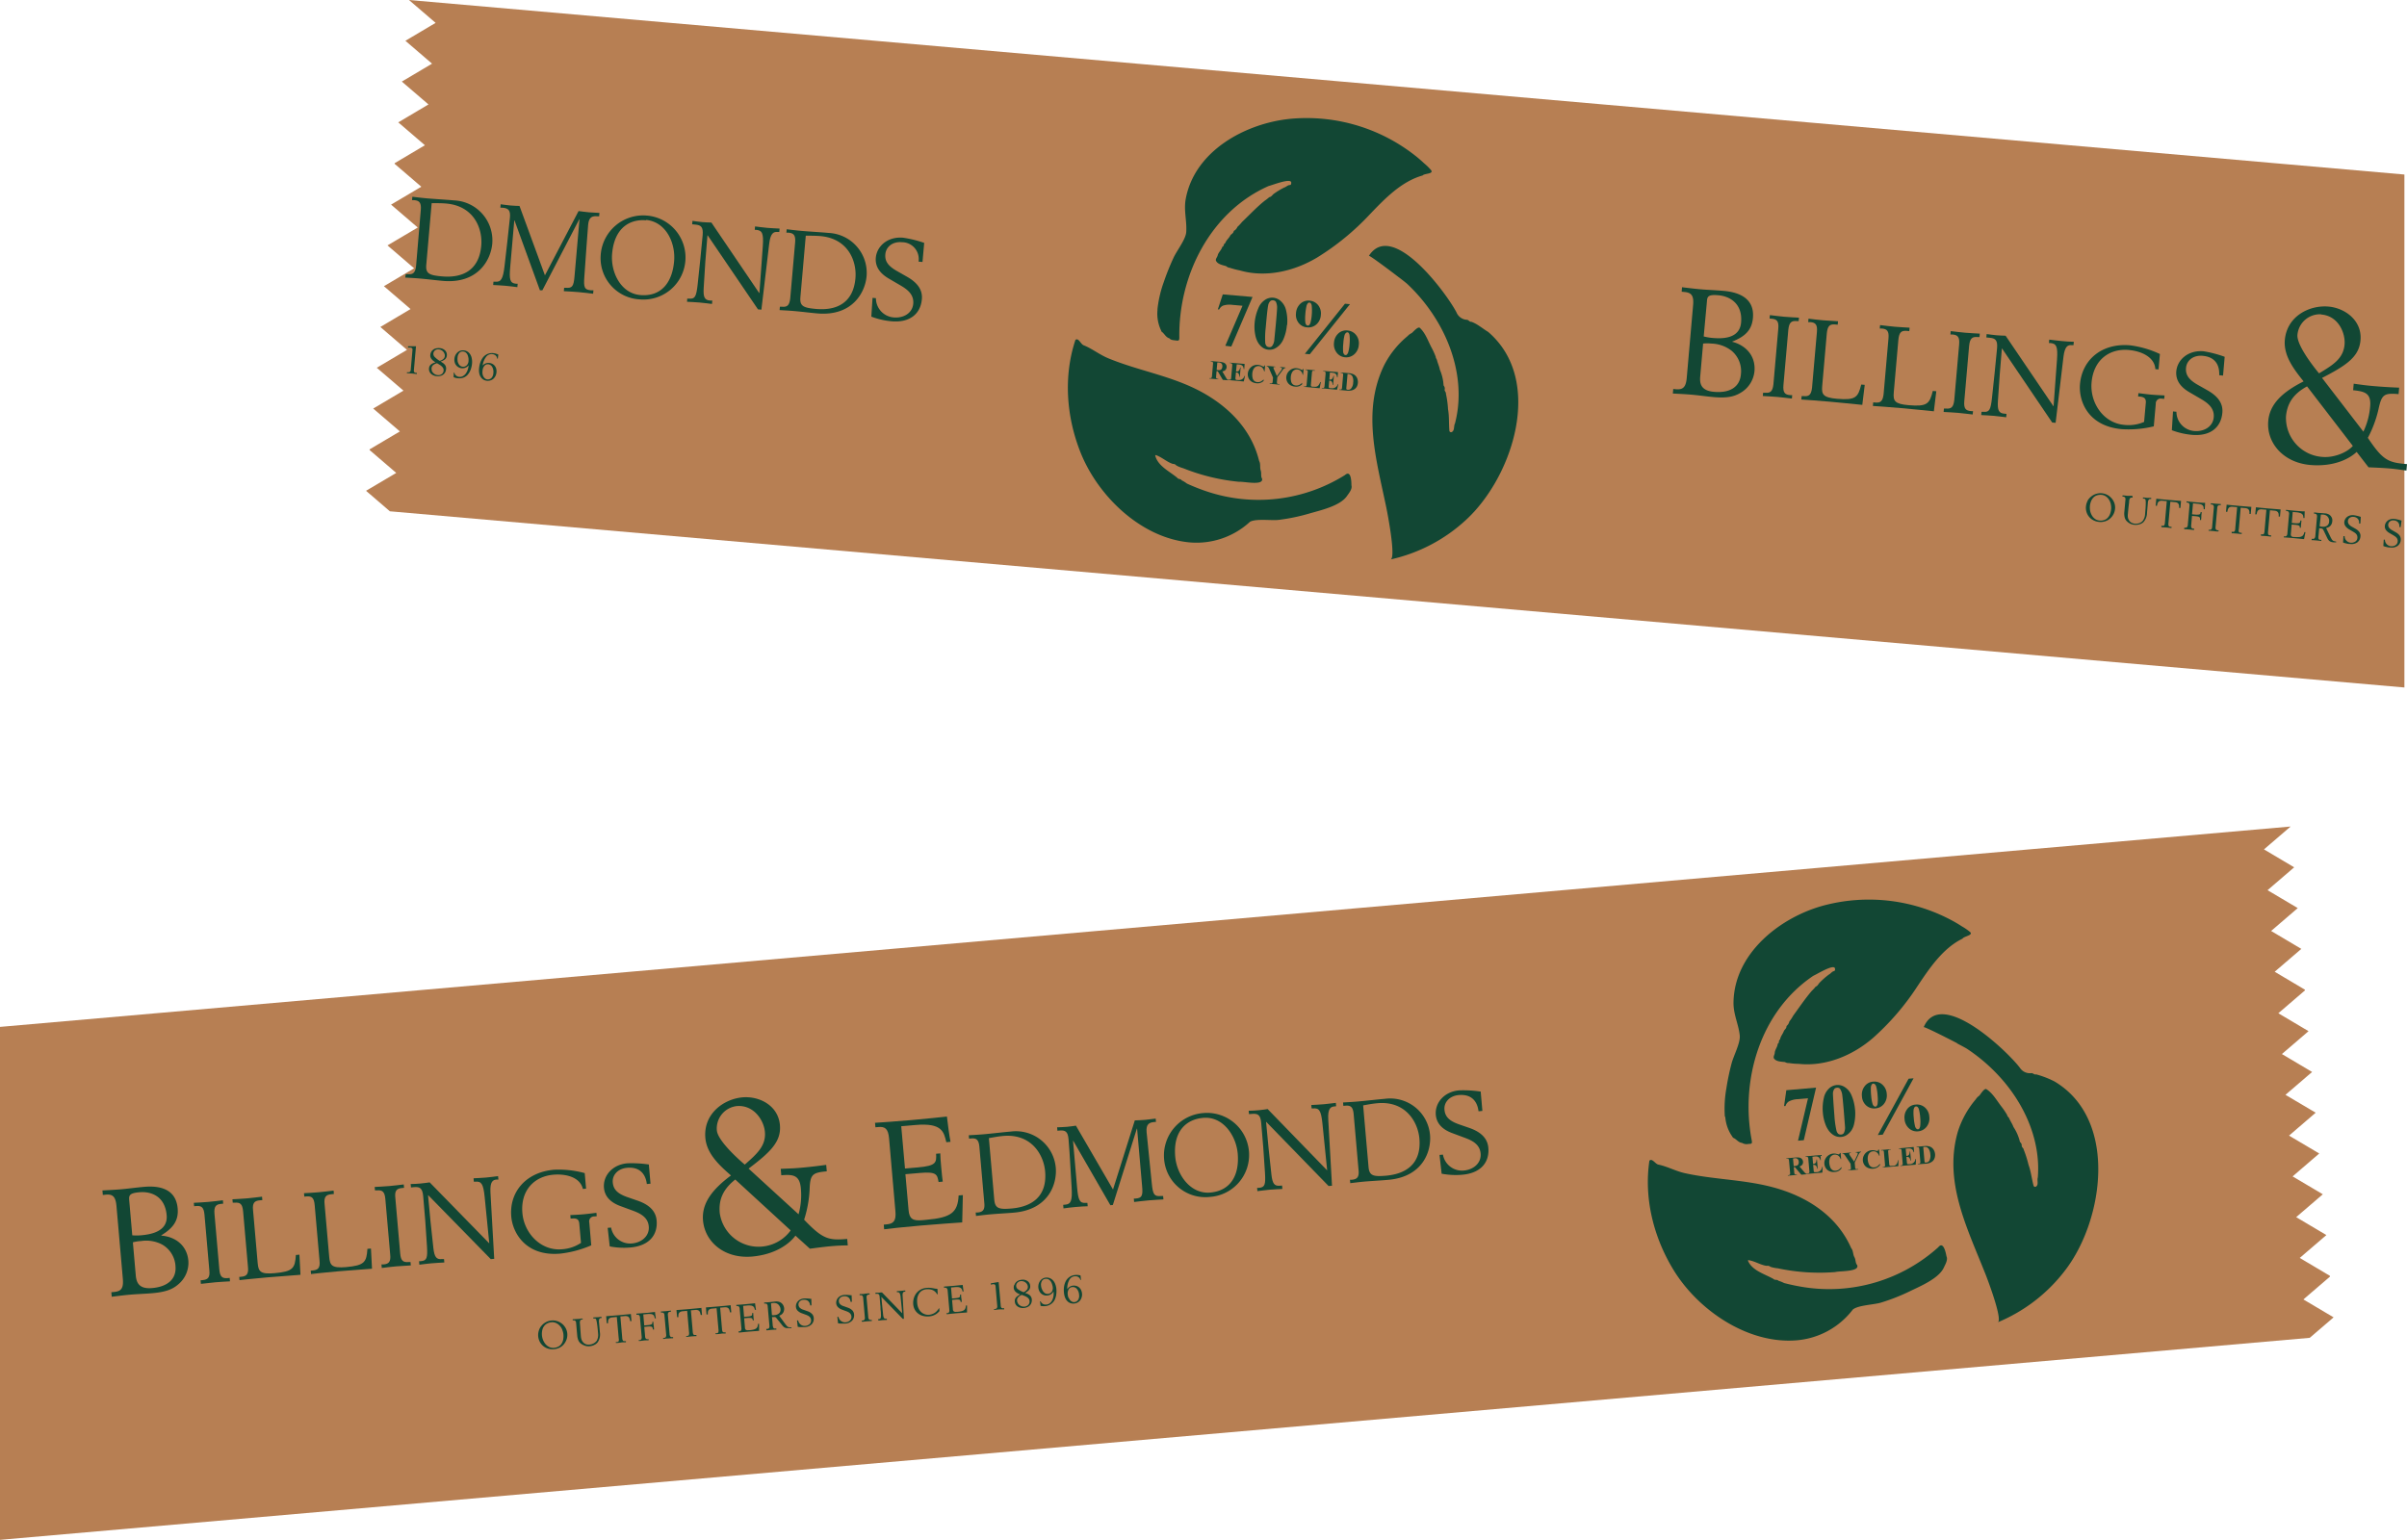 <svg id="Layer_1" data-name="Layer 1" xmlns="http://www.w3.org/2000/svg" viewBox="0 0 640.69 410"><defs><style>.cls-1{fill:#b77f53;}.cls-2{fill:#124734;}.cls-3{fill:none;}</style></defs><polygon class="cls-1" points="640 46.47 108.86 0 108.86 0 115.95 6.09 107.91 10.86 115 16.95 106.96 21.72 114.05 27.81 106.01 32.58 113.1 38.67 105.06 43.44 105.04 43.62 112.14 49.72 104.09 54.48 111.19 60.58 103.14 65.34 110.23 71.44 102.19 76.2 109.28 82.29 101.24 87.06 108.33 93.15 100.29 97.92 107.39 104.01 99.34 108.78 106.44 114.87 98.39 119.64 98.38 119.83 105.47 125.92 97.43 130.68 103.78 136.14 640 183.05 640 46.47"/><polygon class="cls-1" points="613.11 345.99 620.2 339.9 620.18 339.71 612.14 334.94 619.23 328.85 611.19 324.08 618.28 317.99 610.24 313.23 617.33 307.13 609.29 302.37 616.38 296.27 608.34 291.51 615.43 285.42 607.39 280.65 614.48 274.56 606.44 269.79 613.53 263.7 613.51 263.51 605.47 258.74 612.56 252.65 604.52 247.88 611.61 241.79 603.57 237.02 610.66 230.93 602.62 226.16 609.71 220.07 609.71 220.07 0 273.42 0 410 614.8 356.21 621.15 350.76 613.11 345.99"/><path class="cls-2" d="M469.3,104.57l.54,0c1.39.13,2-.33,2.21-2.3l1.29-14.76c.18-2-.38-2.53-1.78-2.65l-.54-.05.08-.91c1.06.13,2.5.32,3.86.44s2.61.16,3.88.24l-.08.91-.54,0c-1.39-.12-2,.34-2.21,2.31l-1.3,14.75c-.17,2,.39,2.53,1.78,2.66l.55,0-.08.91c-1.27-.14-2.53-.31-3.87-.43s-2.81-.18-3.87-.25l.08-.9" transform="translate(0 0)"/><path class="cls-2" d="M479.58,105.47l.54,0c1.39.13,2-.33,2.21-2.3l1.29-14.76c.18-2-.38-2.53-1.77-2.65l-.55,0,.08-.91c1.06.13,2.5.32,3.86.43s2.61.17,4,.26l-.08.91-.69-.06c-1.39-.12-2,.34-2.21,2.31l-1.23,14.06c-.2,2.26.21,3.09,3.93,3.42,5,.43,5.61-.39,6.46-3.79l.93.08-.65,5.33c-2.65-.26-6.07-.62-8.73-.85-3.53-.31-6.44-.5-7.5-.57l.08-.9" transform="translate(0 0)"/><path class="cls-2" d="M498.63,107.13l.54.05c1.39.12,2-.34,2.21-2.31l1.29-14.75c.18-2-.39-2.53-1.78-2.65l-.54,0,.08-.91c1.05.12,2.5.31,3.86.43s2.61.17,4,.26l-.08.91-.69-.06c-1.4-.12-2,.34-2.21,2.3l-1.23,14.06c-.2,2.27.21,3.1,3.93,3.42,5,.44,5.61-.39,6.46-3.79l.93.08-.65,5.34c-2.65-.26-6.07-.62-8.73-.85-3.53-.31-6.45-.51-7.5-.57l.08-.91" transform="translate(0 0)"/><path class="cls-2" d="M517.43,108.78l.55,0c1.39.12,2-.34,2.21-2.31l1.29-14.75c.17-2-.39-2.54-1.78-2.66l-.54,0,.08-.9c1,.12,2.5.31,3.86.43s2.6.16,3.87.24l-.07.91-.55,0c-1.39-.12-2,.34-2.21,2.31l-1.29,14.75c-.17,2,.39,2.54,1.78,2.66l.54,0-.08.9c-1.26-.14-2.53-.31-3.86-.43s-2.82-.18-3.88-.24l.08-.91" transform="translate(0 0)"/><path class="cls-2" d="M527.44,109.65l.48,0c1.61.14,1.94-.5,2.3-3.67.47-4,1-9.72,1.35-13.23.19-2.18-.44-2.69-2-2.82l-.85-.08.08-.9c.82.1,1.72.24,2.66.32s1.63.08,2.39.12l12.71,18.75h.06l.91-12.42c.24-3.48-.15-4.24-1.78-4.39l-.37,0,.08-.91c.94.12,2.14.28,3.26.38S551,91,552,91l-.08.9-.48,0c-.94-.08-1.84.18-2.19,3.1l-2.09,17.58-.91-.08L532.91,92.8h-.06c-.41,4.69-.76,9.35-1.05,14-.16,2.48.27,3.22,1.69,3.34l.6.06-.08.9c-1-.11-2.2-.28-3.32-.38s-2.39-.15-3.33-.2l.08-.91" transform="translate(0 0)"/><path class="cls-2" d="M574.56,98.36l-.85-.07c-.2-3.28-3.84-4.82-7.08-5.1-5.11-.45-9.37,2.59-9.9,8.64-.47,5.38,3.11,10.81,8.7,11.3a10.3,10.3,0,0,0,5.28-.79l.45-5c.08-.9-.08-1.62-1.62-1.75l-.42,0,.08-.91c1,.12,2.26.29,3.46.4s2.34.14,3.49.21l-.08.91-.66-.06a1.32,1.32,0,0,0-1.59,1.38l-.53,6a28.29,28.29,0,0,1-8.5.75c-9.1-.8-11.53-7.56-11.14-12,.57-6.5,5.83-11,13.39-10.32a26.59,26.59,0,0,1,7.88,2.31l-.36,4.11" transform="translate(0 0)"/><path class="cls-2" d="M591.72,100l-1-.09c0-1,.14-4.77-4.43-5.17-2.5-.22-4.25,1.24-4.42,3.21-.16,1.76.64,3.07,3,4.44l2.67,1.51c2.1,1.19,4.28,3,4,6-.33,3.78-3.05,6.32-8.1,5.88a20.26,20.26,0,0,1-5.34-1.23l.31-5,.91.08a5.14,5.14,0,0,0,4.73,5.13c2.6.23,5-1.15,5.2-3.69s-1.77-3.87-3.39-4.83l-3.13-1.83c-2.2-1.29-3.66-3.06-3.45-5.54.28-3.12,3.19-5.69,7.27-5.34A31.16,31.16,0,0,1,592.16,95l-.44,5.08" transform="translate(0 0)"/><path class="cls-2" d="M626.51,102.17c1.54.19,2.85.42,5.09.61,3.55.31,5.5.37,7,.44l-.15,1.72c-4-.35-4.51.13-5.39,4.21a31.12,31.12,0,0,1-2.79,7.43c4,6,5.43,6.59,10.42,7l-.15,1.72c-1.2-.16-2.74-.41-4.17-.54-2.58-.22-4.25-.25-5.92-.34l-3.16-4.09c-1.89,1.8-6,4-12.31,3.48-7.34-.64-11.72-6-11.22-11.71.39-4.47,3.67-7.65,9.41-10.55-2.5-3.11-5.36-6.77-5-11,.55-6.36,6.53-9.36,11.63-8.92,4.41.39,9,3.73,8.51,9-.39,4.41-3.76,6.66-10.23,10l11,14.3a19.14,19.14,0,0,0,1.8-6.71c.31-3.55-1.43-4-4.53-4.32l.15-1.72m-12.41.7c-4.06,2.18-5.34,5-5.61,8a10.41,10.41,0,0,0,9.68,10.78c3.26.28,6.75-1.31,8.11-2.93Zm3.75-19.19a6,6,0,0,0-6.31,5.46c-.26,3,5.17,9.57,5.75,10.26,3.66-2.22,6.46-3.88,6.79-7.67.26-3-1.59-7.64-6.23-8" transform="translate(0 0)"/><path class="cls-2" d="M555.65,133.35a3.65,3.65,0,0,1,1-1.16,3.81,3.81,0,0,1,1.32-.7,3.87,3.87,0,0,1,4.09,1.19,3.75,3.75,0,0,1,.75,1.3,3.63,3.63,0,0,1,.17,1.51,3.91,3.91,0,0,1-.38,1.35,4,4,0,0,1-.88,1.17,3.5,3.5,0,0,1-1.31.77,3.91,3.91,0,0,1-1.65.19,4,4,0,0,1-1.51-.43,3.66,3.66,0,0,1-1.86-2.18,3.78,3.78,0,0,1-.16-1.46,4,4,0,0,1,.45-1.55m6.17.89a3.48,3.48,0,0,0-.47-1.18,2.86,2.86,0,0,0-.84-.89,2.38,2.38,0,0,0-1.15-.41,3.27,3.27,0,0,0-1.09.09,2.42,2.42,0,0,0-.95.5,3,3,0,0,0-.71,1,4.4,4.4,0,0,0-.36,1.48,4.66,4.66,0,0,0,.09,1.28,4.25,4.25,0,0,0,.48,1.19,2.93,2.93,0,0,0,.85.9,2.4,2.4,0,0,0,1.15.4,2.85,2.85,0,0,0,1.26-.14,2.32,2.32,0,0,0,.93-.61,3,3,0,0,0,.61-1,5.22,5.22,0,0,0,.29-1.32,4.21,4.21,0,0,0-.09-1.27" transform="translate(0 0)"/><path class="cls-2" d="M567.66,132.5h-.2a.61.61,0,0,0-.5.17,1.5,1.5,0,0,0-.23.79c0,.29-.07.73-.14,1.31-.09.87-.15,1.52-.19,2a3.61,3.61,0,0,0,0,1,2.19,2.19,0,0,0,.26.7,1.84,1.84,0,0,0,.63.67,2.51,2.51,0,0,0,1.66.28,3.15,3.15,0,0,0,.59-.17A2.92,2.92,0,0,0,570,139a1.8,1.8,0,0,0,.31-.27,3.18,3.18,0,0,0,.66-1.8l.09-1.1q.09-1,.09-1.74a4.19,4.19,0,0,0-.06-1,.57.57,0,0,0-.16-.25.66.66,0,0,0-.3-.07l-.22,0,0-.31.2,0,.88.1c.17,0,.41,0,.74,0l.37,0,0,.31h-.16a.54.54,0,0,0-.49.17,1.75,1.75,0,0,0-.24.9l-.23,2.65a3.73,3.73,0,0,1-1,2.49,2.48,2.48,0,0,1-1,.52,3.4,3.4,0,0,1-1.26.14,3.13,3.13,0,0,1-2-.86,2.13,2.13,0,0,1-.66-1.06,4.12,4.12,0,0,1-.11-1.48l.29-3.26a.87.87,0,0,0-.12-.64.68.68,0,0,0-.48-.21l-.18,0,0-.31.4,0,.92.1.88,0,.43,0Z" transform="translate(0 0)"/><path class="cls-2" d="M575.28,140l.23,0c.29,0,.47,0,.56-.13a1.77,1.77,0,0,0,.19-.8l.49-5.64-1.18-.1a1.64,1.64,0,0,0-.65.05,1,1,0,0,0-.42.27,1.2,1.2,0,0,0-.22.42,4.91,4.91,0,0,0-.14.6l-.35,0,.17-1.88,1.34.14,1.94.18,1.9.16,1.4.1-.16,1.88-.36,0a5.28,5.28,0,0,0,0-.61,1.25,1.25,0,0,0-.14-.45.88.88,0,0,0-.37-.34,1.54,1.54,0,0,0-.64-.16l-1.17-.11-.5,5.64a1.79,1.79,0,0,0,.05.82.64.64,0,0,0,.53.22l.24,0,0,.31-.33,0c-.41-.06-.75-.09-1-.12l-1-.06-.33,0Z" transform="translate(0 0)"/><path class="cls-2" d="M581.4,140.5l.19,0a.63.63,0,0,0,.54-.14,1,1,0,0,0,.22-.65l.44-5a1.07,1.07,0,0,0-.1-.68.68.68,0,0,0-.51-.23H582l0-.31,1.07.11,1.44.14,1.83.14.61,0c0,.48-.06,1.05-.08,1.71l-.29,0a4.06,4.06,0,0,0-.05-.59.85.85,0,0,0-.21-.41,1.16,1.16,0,0,0-.53-.31,4.17,4.17,0,0,0-1-.17l-1.06-.1-.26,2.93.9.08a3.87,3.87,0,0,0,.74,0,.94.94,0,0,0,.4-.09.41.41,0,0,0,.17-.2,1.88,1.88,0,0,0,.08-.38l.29,0c0,.23-.07.55-.1,1,0,.25,0,.59-.07,1v.1l-.29,0h0a4.48,4.48,0,0,0,0-.46.39.39,0,0,0-.12-.25.67.67,0,0,0-.34-.18,4.62,4.62,0,0,0-.67-.11l-1-.08-.21,2.49a1.08,1.08,0,0,0,.09.68.69.69,0,0,0,.52.23h.18l0,.31-.42,0-.9-.1c-.23,0-.58-.05-1.05-.07l-.28,0Z" transform="translate(0 0)"/><path class="cls-2" d="M587.88,141.07l.19,0a.66.66,0,0,0,.54-.14,1,1,0,0,0,.21-.65l.45-5.05a1.05,1.05,0,0,0-.1-.68.65.65,0,0,0-.51-.23l-.19,0,0-.31.27,0,1.05.11.9.06.43,0,0,.32-.18,0a.7.7,0,0,0-.55.13,1.13,1.13,0,0,0-.21.66l-.44,5a1.08,1.08,0,0,0,.09.68.69.69,0,0,0,.52.22l.18,0,0,.31-.42,0c-.39,0-.69-.09-.9-.1s-.58-.05-1.06-.08h-.27Z" transform="translate(0 0)"/><path class="cls-2" d="M594,141.6l.24,0a.63.63,0,0,0,.56-.13,1.62,1.62,0,0,0,.18-.79l.5-5.64-1.18-.11a1.9,1.9,0,0,0-.66.05.92.92,0,0,0-.41.27,1.22,1.22,0,0,0-.23.42,5.08,5.08,0,0,0-.13.6l-.36,0,.17-1.89,1.34.14,1.95.18,1.89.16,1.4.1-.16,1.88-.36,0a2.89,2.89,0,0,0,0-.61,1.13,1.13,0,0,0-.14-.45.91.91,0,0,0-.36-.34,1.82,1.82,0,0,0-.64-.16l-1.18-.1-.49,5.64a1.66,1.66,0,0,0,0,.81c.07.13.25.2.53.23l.24,0,0,.31-.33,0-1-.11c-.27,0-.61-.05-1-.07l-.33,0Z" transform="translate(0 0)"/><path class="cls-2" d="M601.78,142.29l.24,0c.28,0,.47,0,.56-.13a1.77,1.77,0,0,0,.19-.8l.49-5.64-1.18-.1a1.64,1.64,0,0,0-.65.05.9.9,0,0,0-.42.27,1.2,1.2,0,0,0-.22.42,4.71,4.71,0,0,0-.14.59l-.35,0,.17-1.88,1.34.14,1.94.18,1.9.15,1.4.11-.17,1.88-.35,0a5.28,5.28,0,0,0,0-.61,1.09,1.09,0,0,0-.15-.45.91.91,0,0,0-.36-.34,1.54,1.54,0,0,0-.64-.16l-1.17-.11-.5,5.64a1.79,1.79,0,0,0,.05.82c.07.12.24.2.53.22l.24,0,0,.31-.33,0c-.41-.06-.76-.09-1-.12l-1-.06-.33,0Z" transform="translate(0 0)"/><path class="cls-2" d="M607.9,142.82l.19,0a.66.66,0,0,0,.54-.14,1,1,0,0,0,.22-.65l.44-5.05a1.05,1.05,0,0,0-.1-.68.67.67,0,0,0-.51-.23h-.19l0-.32,1.1.12,1.44.14,1.83.14.61,0q-.06,1.16-.06,1.77l-.29,0v0a3.38,3.38,0,0,0-.07-.57.88.88,0,0,0-.23-.42,1.29,1.29,0,0,0-.55-.33,4.07,4.07,0,0,0-1-.2l-1-.09-.25,2.93.9.08a3.88,3.88,0,0,0,.74,0,.8.8,0,0,0,.4-.1.41.41,0,0,0,.17-.22,3.36,3.36,0,0,0,.09-.41l.29,0c-.05.32-.08.66-.11,1s-.06.66-.06.94l-.29,0h0c0-.16,0-.29,0-.36A.39.39,0,0,0,612,140a.88.88,0,0,0-.35-.16,5.24,5.24,0,0,0-.66-.1l-1-.08-.21,2.48a.77.77,0,0,0,.13.63,1.14,1.14,0,0,0,.69.22l.28,0a6.86,6.86,0,0,0,1.09,0,1.67,1.67,0,0,0,.7-.18,1.09,1.09,0,0,0,.44-.41,2.73,2.73,0,0,0,.26-.71l.29,0-.17.85c-.06.32-.13.66-.2,1h-.18l-1.33-.14-1.34-.13-1.49-.12-1.06-.07Z" transform="translate(0 0)"/><path class="cls-2" d="M615.34,143.47l.19,0a.63.63,0,0,0,.54-.14,1,1,0,0,0,.22-.65l.44-5a1,1,0,0,0-.1-.68.65.65,0,0,0-.51-.23h-.19l0-.31.27,0,1,.11c.26,0,.59.05,1,.07l.65.05a2.33,2.33,0,0,1,1.06.3,1.77,1.77,0,0,1,.62.59,1.85,1.85,0,0,1,.27.66,2.28,2.28,0,0,1,0,.55,2.09,2.09,0,0,1-.22.81,2,2,0,0,1-.42.54,2.21,2.21,0,0,1-.5.3,4.13,4.13,0,0,1-.5.15l1.18,2.42a5.55,5.55,0,0,0,.33.6,1.28,1.28,0,0,0,.28.32,1.19,1.19,0,0,0,.34.16,4.12,4.12,0,0,0,.54.11l0,.21h-.29l-.29,0a4,4,0,0,1-.62-.09,1.51,1.51,0,0,1-.45-.18,1.33,1.33,0,0,1-.38-.34,3.38,3.38,0,0,1-.35-.57l-1-2.08a.83.83,0,0,0-.15-.24.52.52,0,0,0-.19-.14,1,1,0,0,0-.28-.08l-.51-.06-.17,1.95a2.06,2.06,0,0,0,0,.91.5.5,0,0,0,.44.24l.3,0,0,.31-.46-.05-.89-.1c-.23,0-.58-.05-1-.07l-.27,0Zm2.09-3.36a2.15,2.15,0,0,0,.7.13,2,2,0,0,0,1.26-.25,1.4,1.4,0,0,0,.57-1.1,2.38,2.38,0,0,0,0-.5,2.18,2.18,0,0,0-.23-.59,1.45,1.45,0,0,0-.5-.52,1.85,1.85,0,0,0-.83-.26,6.13,6.13,0,0,0-.64,0h0Z" transform="translate(0 0)"/><path class="cls-2" d="M628.28,139.39l-.35,0a3.86,3.86,0,0,0,0-.47,1.62,1.62,0,0,0-.16-.52,1.32,1.32,0,0,0-.47-.51,1.79,1.79,0,0,0-.87-.27,1.46,1.46,0,0,0-1,.26,1.14,1.14,0,0,0-.46.84,1.19,1.19,0,0,0,.2.81,2.48,2.48,0,0,0,.84.71l.92.52a4.52,4.52,0,0,1,.56.37,3.05,3.05,0,0,1,.44.44,1.94,1.94,0,0,1,.3.57,1.73,1.73,0,0,1,.07.69,2.15,2.15,0,0,1-.8,1.56,2.71,2.71,0,0,1-2,.44l-.3,0a3.39,3.39,0,0,1-.43-.07l-.55-.13a3,3,0,0,1-.55-.19l.1-1.7.32,0a1.64,1.64,0,0,0,.47,1.2,1.71,1.71,0,0,0,1.15.56,1.8,1.8,0,0,0,1.2-.29,1.2,1.2,0,0,0,.57-1,1.35,1.35,0,0,0-.06-.58,1.33,1.33,0,0,0-.26-.45,2.25,2.25,0,0,0-.37-.33l-.47-.3-1.07-.62a3,3,0,0,1-.92-.82A1.59,1.59,0,0,1,624,139a1.87,1.87,0,0,1,.23-.76,2.16,2.16,0,0,1,.52-.61,2.27,2.27,0,0,1,.78-.38,2.68,2.68,0,0,1,.95-.08,9.79,9.79,0,0,1,1.6.36l.31.09Z" transform="translate(0 0)"/><path class="cls-2" d="M639,140.33l-.35,0a2.57,2.57,0,0,0,0-.47,1.41,1.41,0,0,0-.16-.52,1.25,1.25,0,0,0-.47-.51,1.72,1.72,0,0,0-.86-.27,1.46,1.46,0,0,0-1,.26,1.15,1.15,0,0,0-.47.84,1.25,1.25,0,0,0,.2.81,2.43,2.43,0,0,0,.85.71l.91.52a3.88,3.88,0,0,1,.56.37,3.12,3.12,0,0,1,.45.44,1.71,1.71,0,0,1,.29.57,1.73,1.73,0,0,1,.08.69,2.11,2.11,0,0,1-.81,1.56,2.7,2.7,0,0,1-2,.44l-.29,0a3.24,3.24,0,0,1-.44-.07l-.55-.13a3.58,3.58,0,0,1-.55-.19l.11-1.7.31,0a1.68,1.68,0,0,0,.47,1.2,1.73,1.73,0,0,0,1.15.56,1.84,1.84,0,0,0,1.21-.29,1.26,1.26,0,0,0,.57-1,1.28,1.28,0,0,0-.33-1,1.65,1.65,0,0,0-.37-.33l-.46-.3-1.07-.62a2.86,2.86,0,0,1-.92-.82,1.59,1.59,0,0,1-.26-1.08,1.87,1.87,0,0,1,.23-.76,2.11,2.11,0,0,1,1.3-1,2.76,2.76,0,0,1,1-.08,9.72,9.72,0,0,1,1.59.36l.32.09Z" transform="translate(0 0)"/><path class="cls-2" d="M445.35,103.57l.71.07c1.83.16,2.69-.45,2.91-3l1.7-19.41c.23-2.59-.51-3.33-2.34-3.49l-.71-.07.1-1.19c1.39.16,3.29.41,5.08.56,1.59.14,4,.23,6,.41,3.94.34,8.26,1.88,7.79,7.21-.29,3.31-2.2,5-5.52,6.29V91c3.45.87,6.3,3.6,5.93,7.86a7.47,7.47,0,0,1-3.75,5.76c-1.69,1-3.58,1.42-7.12,1.11-1.91-.17-3.85-.46-5.75-.63s-3.71-.24-5.11-.32l.11-1.2m8.11-14a13.88,13.88,0,0,0,2.21.39c2.31.21,7.34.45,7.74-4.09.43-4.93-2.84-7-6.1-7.27-2.71-.24-2.92.39-3,1.7Zm-.93,10.66c-.17,1.91.19,3.79,3.69,4.09,4.18.37,6.85-1.28,7.14-4.66a7.07,7.07,0,0,0-2.53-6.32,9.16,9.16,0,0,0-5.33-1.87,10.27,10.27,0,0,0-2.2,0Z" transform="translate(0 0)"/><path class="cls-2" d="M308.08,82.44A31.09,31.09,0,0,1,309.81,75a64,64,0,0,1,2.49-6.22c.88-2,3.32-5,3.45-7,.2-3-.71-5.79-.12-8.89,2.42-12.8,16-20.14,28-21.27a46.78,46.78,0,0,1,33.57,10.22c.63.52,1.25,1.06,1.84,1.62a14.86,14.86,0,0,1,1.88,1.84c.78,1.06-1.81.84-2.24,1.42C373,48.3,368.52,53,364.59,57.1a67.77,67.77,0,0,1-14,11.47C344.51,72.22,336.92,74,330,72a20.08,20.08,0,0,1-2.61-.69,1.63,1.63,0,0,1-1-.44c-.93-.28-2.23-.49-2.69-1.38-.27-.5.33-1,.43-1.53.21-.82,1-1.38,1.2-2.22.48-.13.31-.65.64-.9.06-.06.18-.1.19-.17.28-.77,1-1.28,1.33-2,.28-.37.78-.54.89-1.07,0-.14.25-.23.38-.35a2.11,2.11,0,0,0,.61-.83,11,11,0,0,0,1.23-1.32c2-1.88,3.94-4,6.1-5.7a9.22,9.22,0,0,0,1.14-.9c.53-.07.78-.5,1.12-.82a20,20,0,0,1,2.87-1.75c.53-.15.9-.63,1.44-.66.31,0,.42-.19.43-.55.22-1.55-5.23.66-6,.8-15.55,6.87-24,23.85-23.79,40.27,0,.9-.12,1-1,.85-.61-.08-1.22-.06-1.65-.56-.95-.27-1.3-1.22-2-1.73-.1,0-.15-.23-.2-.36a10.27,10.27,0,0,1-.95-5.53" transform="translate(0 0)"/><path class="cls-2" d="M372.37,73.86c-3-2.31-7.89-5.94-8-5.74,6.28-9.75,20.89,10.3,23.33,15.09a3.17,3.17,0,0,0,2.8,1.94c.46.06.64.6,1.15.53,1.64.58,3,1.82,4.46,2.69,15,12.86,6.58,38.55-5.83,50a43.44,43.44,0,0,1-20.14,10.59c1.51-.38-.87-12.55-1.14-13.85-2.62-12.66-6.51-25.56-.6-37.81a24.59,24.59,0,0,1,6.29-7.83,3.11,3.11,0,0,1,1.06-.77c.42-.33,1.63-1.78,2.15-1.43,1.51,1.38,2.19,3.47,3.12,5.23A19.8,19.8,0,0,1,382.16,95c0,.38.27.57.34.92.2.82.6,1.62.75,2.49a12.48,12.48,0,0,1,1,4.23,1.18,1.18,0,0,1,.29,1.06c-.09.44.37.66.33,1.12a25.93,25.93,0,0,1,.56,4.14c.34,1.87.2,3.79.36,5.69a.44.44,0,0,0,.61.4c.85-.39.49-1.59.89-2.33,2.31-8.86.29-18.27-4.12-26.14a45.92,45.92,0,0,0-8.56-10.95c-.2-.2-1.09-.9-2.25-1.79" transform="translate(0 0)"/><path class="cls-2" d="M307.49,121.26c.66,2.8,3.8,4.23,5.85,5.94.26.46.92.22,1.2.7a7,7,0,0,1,1.38.85,53,53,0,0,0,5.25,2.08A43.38,43.38,0,0,0,358,126.49c1.63-1.45,1.72,1.73,1.72,2.73.28,1-.65,2.07-1.19,2.85-1.82,2.67-7.11,3.81-10.08,4.68a51.73,51.73,0,0,1-8.06,1.67c-1.9.24-6.05-.39-7.67.51a21,21,0,0,1-16.28,5.47c-12.9-1.3-24.36-12.47-28.93-24.19-3.66-9.36-4.47-20-1.26-29.69.79-.72,1.43,1.11,2.16,1.4,2.19.85,4.28,2.52,6.52,3.45,8.12,3.37,16.85,4.67,24.74,8.91,7.4,4,13.45,10.1,15.48,18.45.45.79.15,1.69.42,2.52s-.05,1.51.37,2.22c.39,1.93-4.89.69-6.07.82a53.78,53.78,0,0,1-14.9-3.61,9.16,9.16,0,0,1-1.85-.74,1.15,1.15,0,0,0-.94-.42c-1.61-.51-2.9-1.81-4.56-2.36l-.13.1" transform="translate(0 0)"/><path class="cls-2" d="M326.15,92.07l4.58-10.66L328,81.17a5.59,5.59,0,0,0-2.47.21,2.16,2.16,0,0,0-1,1l-.37,0,1.32-4,7.92.69-5.65,13.19Z" transform="translate(0 0)"/><path class="cls-2" d="M342.55,86.53a12,12,0,0,1-.88,3.67,5.32,5.32,0,0,1-1.05,1.65,4.74,4.74,0,0,1-1.38,1,3.18,3.18,0,0,1-1.59.26,3.14,3.14,0,0,1-1.69-.65,4.54,4.54,0,0,1-1.25-1.52,6.72,6.72,0,0,1-.6-1.84,11,11,0,0,1-.15-3.14,12.45,12.45,0,0,1,1-3.93,4.74,4.74,0,0,1,1.72-2.16,3.41,3.41,0,0,1,2.23-.61,3.46,3.46,0,0,1,2.1,1,4.66,4.66,0,0,1,1.29,2.26,11.82,11.82,0,0,1,.3,4.07m-3-.29c.21-2.32.31-3.68.32-4.07a3.73,3.73,0,0,0-.31-1.89,1,1,0,0,0-.77-.38.89.89,0,0,0-.68.18,2,2,0,0,0-.6,1.17q-.21.85-.66,6a23.05,23.05,0,0,0-.13,3.81,1.61,1.61,0,0,0,.34,1,1,1,0,0,0,.7.3.85.85,0,0,0,.76-.25,3,3,0,0,0,.62-1.65Z" transform="translate(0 0)"/><path class="cls-2" d="M348.58,80.05a3.17,3.17,0,0,1,2.27,1.19,3.52,3.52,0,0,1,.73,2.63,3.59,3.59,0,0,1-1.19,2.51,3.15,3.15,0,0,1-2.47.78A3.08,3.08,0,0,1,345.68,86a3.49,3.49,0,0,1-.71-2.61,3.7,3.7,0,0,1,1.18-2.54,3.1,3.1,0,0,1,2.43-.8m0,.52a.5.5,0,0,0-.37.09,1.54,1.54,0,0,0-.43.75,13.3,13.3,0,0,0-.33,2.28,11.11,11.11,0,0,0,0,2.15,1.33,1.33,0,0,0,.28.68.52.52,0,0,0,.33.16.51.51,0,0,0,.36-.09,1.3,1.3,0,0,0,.39-.64,10.51,10.51,0,0,0,.35-2.07,13.5,13.5,0,0,0,0-2.4,1.44,1.44,0,0,0-.29-.78.5.5,0,0,0-.32-.13m10.78.42L348.64,94.32l-1.32-.11L358,80.87Zm-.68,7a3.21,3.21,0,0,1,2.29,1.19,3.47,3.47,0,0,1,.74,2.64,3.64,3.64,0,0,1-1.2,2.51,3.17,3.17,0,0,1-2.43.8,3.1,3.1,0,0,1-2.24-1.21,3.61,3.61,0,0,1-.73-2.65,3.66,3.66,0,0,1,1.16-2.49,3.06,3.06,0,0,1,2.41-.79m0,.52a.48.48,0,0,0-.35.09,1.46,1.46,0,0,0-.43.71,11.58,11.58,0,0,0-.3,2,13,13,0,0,0-.06,2.33,1.3,1.3,0,0,0,.3.75.51.51,0,0,0,.64.07,1.49,1.49,0,0,0,.43-.71,10.2,10.2,0,0,0,.35-2.15,11.66,11.66,0,0,0,0-2.25,1.34,1.34,0,0,0-.29-.75.5.5,0,0,0-.33-.13" transform="translate(0 0)"/><path class="cls-2" d="M323.82,98.82l-.11,1.31a1.84,1.84,0,0,0,0,.49.4.4,0,0,0,.15.17,1.29,1.29,0,0,0,.44.1V101l-2.41-.21v-.12a1.1,1.1,0,0,0,.45,0,.37.37,0,0,0,.18-.14,2,2,0,0,0,.09-.47l.26-3.05a1.41,1.41,0,0,0,0-.48.43.43,0,0,0-.15-.18,1.35,1.35,0,0,0-.44-.09v-.13l2.19.19a4.78,4.78,0,0,1,1.23.23,1.23,1.23,0,0,1,.61.49,1.17,1.17,0,0,1,.18.76,1.12,1.12,0,0,1-.45.83,1.56,1.56,0,0,1-.69.26l1,1.69a1.9,1.9,0,0,0,.28.41.56.56,0,0,0,.32.15l0,.12-1.47-.12-1.33-2.28Zm.2-2.3-.18,2,.2,0a2,2,0,0,0,.73,0,.7.7,0,0,0,.4-.28,1.12,1.12,0,0,0,.19-.59,1.13,1.13,0,0,0-.18-.82,1.1,1.1,0,0,0-.79-.32Z" transform="translate(0 0)"/><path class="cls-2" d="M329.19,97,329,98.9h.1a.72.72,0,0,0,.67-.22,1.75,1.75,0,0,0,.33-.81l.13,0-.22,2.45h-.13a1.84,1.84,0,0,0-.11-.67.8.8,0,0,0-.28-.37,1.08,1.08,0,0,0-.51-.13l-.11,1.32a1.52,1.52,0,0,0,0,.48.26.26,0,0,0,.11.15.55.55,0,0,0,.28.08l.28,0a1.67,1.67,0,0,0,1.08-.21,1.64,1.64,0,0,0,.65-.88h.13l-.34,1.48-4.06-.36,0-.13.15,0a.6.6,0,0,0,.34,0,.27.27,0,0,0,.15-.15,1.37,1.37,0,0,0,.08-.43l.27-3.09a2.89,2.89,0,0,0,0-.39.29.29,0,0,0-.11-.2.59.59,0,0,0-.35-.13h-.16v-.13l3.93.34-.12,1.39h-.13a1.72,1.72,0,0,0-.22-.76,1.07,1.07,0,0,0-.48-.37,3,3,0,0,0-.72-.12Z" transform="translate(0 0)"/><path class="cls-2" d="M336.75,97.27l-.14,1.62h-.13a1.82,1.82,0,0,0-.49-1,1.48,1.48,0,0,0-.91-.42,1.49,1.49,0,0,0-1.42.8,3,3,0,0,0-.32,1.14,3.74,3.74,0,0,0,.06,1.17,1.47,1.47,0,0,0,.43.82,1.34,1.34,0,0,0,.85.34,1.64,1.64,0,0,0,.83-.12,2.88,2.88,0,0,0,.84-.6l0,.41a2.48,2.48,0,0,1-.87.52,2.57,2.57,0,0,1-1,.1,2.94,2.94,0,0,1-1.31-.42,2.13,2.13,0,0,1-.82-.94,2.4,2.4,0,0,1-.21-1.23,2.54,2.54,0,0,1,.46-1.25,2.5,2.5,0,0,1,1-.85,2.65,2.65,0,0,1,1.3-.22,2.88,2.88,0,0,1,1,.31,1.81,1.81,0,0,0,.39.16.29.29,0,0,0,.2-.07.45.45,0,0,0,.13-.25Z" transform="translate(0 0)"/><path class="cls-2" d="M342.17,97.85V98a.67.67,0,0,0-.37.1,3.73,3.73,0,0,0-.61.75L340,100.44l-.1,1.13a1.62,1.62,0,0,0,0,.46.42.42,0,0,0,.14.17.59.59,0,0,0,.29.09l.26,0v.13l-2.63-.23v-.13l.24,0a.6.6,0,0,0,.34,0,.45.45,0,0,0,.16-.15,1.59,1.59,0,0,0,.07-.44l.08-.94-.92-2.11a3,3,0,0,0-.41-.74.59.59,0,0,0-.35-.14v-.13l2.26.2,0,.13h-.1a.6.6,0,0,0-.29,0q-.09.06-.09.12a2.16,2.16,0,0,0,.22.65l.71,1.63,1-1.34a2,2,0,0,0,.38-.66.2.2,0,0,0-.08-.17.87.87,0,0,0-.42-.14v-.13Z" transform="translate(0 0)"/><path class="cls-2" d="M347,98.16l-.14,1.63h-.13a1.75,1.75,0,0,0-.49-1,1.43,1.43,0,0,0-.91-.42,1.35,1.35,0,0,0-.83.18,1.47,1.47,0,0,0-.59.62,2.91,2.91,0,0,0-.32,1.14,3.66,3.66,0,0,0,.06,1.16,1.5,1.5,0,0,0,.43.83,1.4,1.4,0,0,0,.85.34,1.75,1.75,0,0,0,.83-.12,2.88,2.88,0,0,0,.84-.6l0,.4a2.52,2.52,0,0,1-.87.53,2.41,2.41,0,0,1-1,.09,2.85,2.85,0,0,1-1.3-.41,2.12,2.12,0,0,1-.83-.95,2.36,2.36,0,0,1-.21-1.23,2.56,2.56,0,0,1,1.49-2.09,2.54,2.54,0,0,1,1.3-.22,3.06,3.06,0,0,1,1,.3,1.38,1.38,0,0,0,.39.16.24.24,0,0,0,.2-.06.45.45,0,0,0,.13-.25Z" transform="translate(0 0)"/><path class="cls-2" d="M351.58,101.74l-.32,1.63-4.17-.36,0-.13h.15a.6.6,0,0,0,.34,0,.36.36,0,0,0,.15-.15,1.46,1.46,0,0,0,.08-.44l.27-3.08a1.62,1.62,0,0,0,0-.46.37.37,0,0,0-.14-.17.67.67,0,0,0-.31-.09l-.16,0v-.13l2.51.22v.13l-.21,0a.66.66,0,0,0-.33,0,.33.33,0,0,0-.16.15,1.77,1.77,0,0,0-.08.43l-.26,3a1.64,1.64,0,0,0,0,.46.33.33,0,0,0,.15.16,1.55,1.55,0,0,0,.42.07l.39,0a1.3,1.3,0,0,0,.64-.08,1.07,1.07,0,0,0,.46-.37,3.31,3.31,0,0,0,.42-.81Z" transform="translate(0 0)"/><path class="cls-2" d="M354,99.16l-.17,1.91h.1a.72.72,0,0,0,.67-.22,1.71,1.71,0,0,0,.33-.8h.13l-.22,2.46-.13,0a1.84,1.84,0,0,0-.11-.67.8.8,0,0,0-.28-.37,1.21,1.21,0,0,0-.51-.13l-.11,1.32a1.52,1.52,0,0,0,0,.48.23.23,0,0,0,.11.15.55.55,0,0,0,.28.08l.28,0a1.67,1.67,0,0,0,1.08-.21,1.64,1.64,0,0,0,.65-.88h.13l-.34,1.48-4.06-.36v-.12H352a.71.71,0,0,0,.34,0,.34.34,0,0,0,.15-.16,1.77,1.77,0,0,0,.08-.43l.27-3.09a2.89,2.89,0,0,0,0-.39.31.31,0,0,0-.11-.2.59.59,0,0,0-.35-.13h-.16v-.13l3.93.34-.12,1.39h-.13a1.72,1.72,0,0,0-.22-.76,1.15,1.15,0,0,0-.48-.37,3,3,0,0,0-.72-.12Z" transform="translate(0 0)"/><path class="cls-2" d="M356.51,103.83l0-.13.15,0a.61.61,0,0,0,.32,0,.35.35,0,0,0,.18-.16,2.74,2.74,0,0,0,.07-.43l.27-3.09a1.54,1.54,0,0,0,0-.45.32.32,0,0,0-.14-.17.57.57,0,0,0-.31-.1h-.16v-.13l2.11.18a3.42,3.42,0,0,1,1.33.35,2,2,0,0,1,.88.93,2.71,2.71,0,0,1,0,2.21,2,2,0,0,1-1.1,1,3,3,0,0,1-.83.18,3.86,3.86,0,0,1-.67,0Zm2.18-4.27-.32,3.66a1,1,0,0,0,0,.36.15.15,0,0,0,.08.11.58.58,0,0,0,.27.08,1,1,0,0,0,.91-.32,2.64,2.64,0,0,0,.56-1.62,3,3,0,0,0-.15-1.47,1.22,1.22,0,0,0-.53-.62,2.12,2.12,0,0,0-.82-.18" transform="translate(0 0)"/><path class="cls-2" d="M108,73l.55,0c1.39.13,2-.33,2.21-2.3L112,55.94c.17-2-.39-2.53-1.78-2.65l-.54,0,.08-.91c1,.13,2.5.31,3.86.43,2.42.21,4.87.34,7.29.55a10.66,10.66,0,0,1,10.12,11.52c-.39,4.41-3.87,10.72-13.12,9.91-1.84-.16-4-.44-6.16-.63-1.36-.12-2.82-.19-3.88-.25L108,73m5.47-2.54c-.21,2.36.72,2.83,4.17,3.13,5.29.47,9.87-1.45,10.46-8.19.39-4.42-1.84-10.55-9.34-11.21-1.27-.11-2.55-.1-3.86-.09Z" transform="translate(0 0)"/><path class="cls-2" d="M131.29,75l.54,0c1.48.13,2.06-.58,2.48-4.26.46-4.19,1-8.41,1.42-12.76.18-2-.39-2.54-2-2.68l-.54,0,.08-.91c.93.11,1.65.24,2.59.32s2.06.12,2.42.12l6.77,18.48L154,56.2c1,.11,1.89.26,2.77.33s1.85.1,2.79.16l-.08.9-.39,0c-1.39-.12-2.36.13-2.54,2.27-.14,1.55-.68,9.15-1,13.72-.24,3,0,3.57,1.8,3.72l.61,0-.08.91c-1-.12-2.26-.29-3.86-.43s-2.91-.19-3.94-.25l.08-.91.45,0c1.7.15,2.08-.37,2.31-3l1.33-15.24h-.06l-9.82,18.91-.66,0-6.76-18.6h-.06l-1.08,12.4c-.29,3.3-.1,4.32,1.56,4.46l.42,0-.08.91c-.75-.1-1.84-.25-3.19-.37s-2.34-.15-3.25-.2l.08-.9" transform="translate(0 0)"/><path class="cls-2" d="M172.19,57.4a11.2,11.2,0,1,1-2,22.31,11,11,0,0,1-10.29-11.9A11.32,11.32,0,0,1,172.19,57.4m-.2,1.26c-4.23-.37-8.45,1.88-9.06,8.9-.43,4.89,2.3,10.56,7.5,11,5.6.49,8.53-3.39,9-9,.43-4.87-2.15-10.49-7.45-11" transform="translate(0 0)"/><path class="cls-2" d="M182.9,79.51l.49,0c1.6.14,1.93-.5,2.3-3.66.47-4,1-9.72,1.34-13.23.19-2.18-.43-2.69-1.95-2.82l-.84-.08.08-.91c.81.11,1.71.25,2.64.33s1.64.08,2.4.12l12.71,18.75h.07l.9-12.42c.24-3.48-.15-4.25-1.78-4.39l-.36,0,.08-.91c.93.11,2.13.28,3.25.38s2.19.13,3.28.19l-.08.91-.49,0c-.93-.08-1.84.17-2.19,3.1l-2.08,17.58-.91-.08-13.39-19.7h-.06c-.41,4.68-.76,9.35-1,14-.16,2.49.26,3.23,1.68,3.35l.61,0-.08.91c-1-.12-2.2-.28-3.32-.38s-2.4-.15-3.33-.2l.07-.91" transform="translate(0 0)"/><path class="cls-2" d="M207.59,81.67l.55,0c1.39.12,2-.34,2.21-2.31l1.29-14.75c.17-2-.39-2.53-1.78-2.66l-.54,0,.08-.91c1,.12,2.5.31,3.86.43,2.42.21,4.87.33,7.29.55a10.65,10.65,0,0,1,10.12,11.51c-.39,4.42-3.87,10.73-13.12,9.92-1.84-.16-4-.44-6.16-.63-1.36-.12-2.82-.19-3.88-.25l.08-.91m5.46-2.54c-.2,2.36.73,2.84,4.18,3.14,5.29.46,9.88-1.45,10.47-8.19.38-4.42-1.85-10.56-9.35-11.21-1.27-.11-2.55-.1-3.87-.1Z" transform="translate(0 0)"/><path class="cls-2" d="M245.5,69.75l-1-.09a4.48,4.48,0,0,0-4.42-5.17c-2.51-.22-4.25,1.24-4.42,3.21-.16,1.76.64,3.07,3.05,4.44l2.67,1.52c2.09,1.18,4.28,3,4,6-.33,3.78-3.05,6.32-8.1,5.88a20.3,20.3,0,0,1-5.35-1.23l.32-5,.9.08a5.14,5.14,0,0,0,4.74,5.13c2.6.23,5-1.14,5.2-3.69s-1.77-3.87-3.39-4.83l-3.13-1.83c-2.21-1.29-3.66-3.06-3.45-5.54.28-3.11,3.18-5.69,7.26-5.34A31.07,31.07,0,0,1,246,64.67l-.45,5.08" transform="translate(0 0)"/><path class="cls-2" d="M108.33,99.11l.16,0a.93.93,0,0,0,.64-.11.88.88,0,0,0,.21-.62l.45-5.16a.63.63,0,0,0-.1-.49.74.74,0,0,0-.48-.18h-.33l-.27,0,0-.35h1.93l.19,0-.55,6.23a1,1,0,0,0,.09.66.73.73,0,0,0,.5.19l.19,0,0,.31h-.12l-.59-.08-.59-.06-1.18-.08h-.18Z" transform="translate(0 0)"/><path class="cls-2" d="M114.74,93.78a1.85,1.85,0,0,1,.48-.61,2,2,0,0,1,.77-.4,3.23,3.23,0,0,1,1.05-.08,2.24,2.24,0,0,1,1.45.64,1.64,1.64,0,0,1,.45,1.33,1.48,1.48,0,0,1-.48,1,3.4,3.4,0,0,1-1.19.61c.24.13.45.26.63.38a2.55,2.55,0,0,1,.46.41,1.44,1.44,0,0,1,.31.54,1.77,1.77,0,0,1,.07.71,2.72,2.72,0,0,1-.16.64,2.08,2.08,0,0,1-.43.63,1.81,1.81,0,0,1-.79.47,2.76,2.76,0,0,1-1.18.1,2.5,2.5,0,0,1-.72-.17,2.7,2.7,0,0,1-.67-.4,1.78,1.78,0,0,1-.47-.64,1.56,1.56,0,0,1-.13-.84,1.44,1.44,0,0,1,.46-1,3.22,3.22,0,0,1,1.29-.62c-.22-.13-.41-.27-.58-.39a3.58,3.58,0,0,1-.44-.43,1.68,1.68,0,0,1-.31-.53,1.34,1.34,0,0,1-.07-.63,1.85,1.85,0,0,1,.2-.72m.17,4.89a1.86,1.86,0,0,0,.9,1,1.74,1.74,0,0,0,.67.2,1.52,1.52,0,0,0,1.13-.29,1.29,1.29,0,0,0,.47-.9,1.13,1.13,0,0,0-.09-.58,1.45,1.45,0,0,0-.34-.48,2.6,2.6,0,0,0-.45-.38l-.61-.38-.27-.15a2.68,2.68,0,0,0-1,.48,1.18,1.18,0,0,0-.45.85,1.41,1.41,0,0,0,.09.64m3.32-4.53a1.49,1.49,0,0,0-.32-.54,1.74,1.74,0,0,0-1.2-.58,1.23,1.23,0,0,0-1,.3,1.15,1.15,0,0,0,0,1.76,6,6,0,0,0,1.29,1,2.53,2.53,0,0,0,.94-.49,1.14,1.14,0,0,0,.41-.78,1.51,1.51,0,0,0-.08-.64" transform="translate(0 0)"/><path class="cls-2" d="M120.78,99.22l.16,0a1.42,1.42,0,0,0,.45.77,1.51,1.51,0,0,0,.84.35,1.67,1.67,0,0,0,1-.21,2.3,2.3,0,0,0,.78-.71,3.71,3.71,0,0,0,.5-1,5.2,5.2,0,0,0,.24-1.16l0,0a2.65,2.65,0,0,1-.29.29,1.49,1.49,0,0,1-.39.27,1.66,1.66,0,0,1-.53.19,2.08,2.08,0,0,1-1.35-.15,2.14,2.14,0,0,1-1.12-1.25,2.63,2.63,0,0,1-.11-1.11,2.67,2.67,0,0,1,.22-.85,2.87,2.87,0,0,1,.51-.74,2.23,2.23,0,0,1,.77-.5,2.18,2.18,0,0,1,1-.12,2.25,2.25,0,0,1,.86.26,2.2,2.2,0,0,1,.74.66,2.73,2.73,0,0,1,.49,1.1,4.68,4.68,0,0,1,.09,1.53,6.5,6.5,0,0,1-.29,1.39,4.34,4.34,0,0,1-.67,1.3,2.84,2.84,0,0,1-1.14.94,3.13,3.13,0,0,1-1.65.25,3.76,3.76,0,0,1-.6-.1l-.54-.17Zm1-3.22a2.51,2.51,0,0,0,.24.79,1.71,1.71,0,0,0,.46.59,1.2,1.2,0,0,0,.67.26,1.31,1.31,0,0,0,1.06-.35,1.75,1.75,0,0,0,.5-1.19,4.18,4.18,0,0,0,0-.6,4.24,4.24,0,0,0-.18-.81,1.83,1.83,0,0,0-.45-.74,1.32,1.32,0,0,0-.83-.36,1.18,1.18,0,0,0-1,.39,2,2,0,0,0-.45,1.17,3,3,0,0,0,0,.85" transform="translate(0 0)"/><path class="cls-2" d="M132.51,95.51l-.16,0a1.52,1.52,0,0,0-.22-.61,1.21,1.21,0,0,0-.38-.37,1.34,1.34,0,0,0-.39-.18l-.33-.06a1.82,1.82,0,0,0-1.61.69,4.79,4.79,0,0,0-.94,2.24v.09h0a2.11,2.11,0,0,1,.7-.51,2,2,0,0,1,1.05-.16,2.21,2.21,0,0,1,.74.2,2,2,0,0,1,.65.48,2.12,2.12,0,0,1,.44.78,2.91,2.91,0,0,1-.17,2,2.55,2.55,0,0,1-.55.74,2.08,2.08,0,0,1-.78.44,2.28,2.28,0,0,1-.9.11,2.4,2.4,0,0,1-.92-.27,2.26,2.26,0,0,1-.72-.66,2.77,2.77,0,0,1-.44-1,4.39,4.39,0,0,1-.06-1.38,6.59,6.59,0,0,1,.27-1.38,5.19,5.19,0,0,1,.65-1.37,3.12,3.12,0,0,1,1.15-1,3,3,0,0,1,1.71-.3,3.31,3.31,0,0,1,.71.14,4.6,4.6,0,0,1,.63.24Zm-4.06,4.11a2.16,2.16,0,0,0,.29.74,1.7,1.7,0,0,0,.45.47,1.18,1.18,0,0,0,.52.19,1.36,1.36,0,0,0,1.1-.38,2,2,0,0,0,.51-1.31,2.6,2.6,0,0,0-.3-1.62,1.36,1.36,0,0,0-1.1-.72,1.17,1.17,0,0,0-1,.44,2.19,2.19,0,0,0-.47,1.2,3.16,3.16,0,0,0,0,1" transform="translate(0 0)"/><rect class="cls-3" width="640" height="410"/><path class="cls-2" d="M53.4,340.89l.54-.05c1.39-.12,2-.69,1.78-2.66l-1.29-14.75c-.17-2-.82-2.43-2.21-2.31l-.55.05-.08-.91c1.06-.06,2.52-.12,3.88-.24s2.6-.29,3.86-.43l.08.9-.54.05c-1.39.12-1.95.69-1.78,2.66L58.38,338c.17,2,.82,2.43,2.21,2.31l.55-.05.08.91c-1.27.08-2.55.13-3.88.25s-2.81.3-3.86.42l-.08-.9" transform="translate(0 0)"/><path class="cls-2" d="M63.68,340l.54-.05c1.39-.12,2-.69,1.78-2.66l-1.29-14.75c-.17-2-.82-2.43-2.21-2.31l-.55,0-.08-.91c1.06-.06,2.52-.12,3.88-.24s2.6-.29,4-.45l.08.91-.69.06c-1.39.12-2,.69-1.78,2.66l1.23,14.06c.2,2.26.75,3,4.47,2.68,5-.43,5.46-1.36,5.7-4.85l.94-.08.28,5.36c-2.66.21-6.08.45-8.74.68-3.54.31-6.44.62-7.49.74l-.08-.9" transform="translate(0 0)"/><path class="cls-2" d="M82.73,338.32l.54-.05c1.39-.12,2-.69,1.78-2.65l-1.29-14.76c-.17-2-.82-2.42-2.21-2.3l-.55.05-.08-.91c1.06-.06,2.52-.13,3.88-.25s2.6-.29,4-.44l.07.9-.69.07c-1.39.12-2,.68-1.78,2.65l1.23,14.06c.2,2.27.75,3,4.47,2.69,5-.44,5.46-1.36,5.7-4.86l.94-.08.28,5.37c-2.66.2-6.08.44-8.74.67-3.54.31-6.44.62-7.49.75l-.08-.91" transform="translate(0 0)"/><path class="cls-2" d="M101.54,336.67l.54,0c1.39-.12,2-.69,1.78-2.66l-1.29-14.75c-.17-2-.83-2.43-2.22-2.31l-.54,0-.08-.91c1.06-.06,2.52-.13,3.88-.24s2.59-.29,3.86-.43l.08.9-.55.05c-1.39.12-2,.69-1.77,2.65l1.29,14.76c.17,2,.82,2.43,2.21,2.3l.54,0,.08.9c-1.27.09-2.54.14-3.87.25s-2.81.31-3.86.43l-.08-.91" transform="translate(0 0)"/><path class="cls-2" d="M111.54,335.8l.48,0c1.61-.14,1.82-.83,1.63-4-.23-4-.66-9.76-1-13.26-.19-2.18-.89-2.58-2.41-2.45l-.85.08-.08-.91c.83,0,1.74-.06,2.67-.14s1.63-.2,2.39-.3L130.17,331h.06L129,318.64c-.36-3.47-.88-4.15-2.51-4l-.37,0-.07-.91c.93-.05,2.15-.09,3.27-.19s2.17-.25,3.26-.38l.08.91-.49,0c-.94.08-1.78.49-1.62,3.43l1,17.68-.91.08L114,318.25h-.06c.41,4.69.87,9.34,1.41,14,.27,2.47.82,3.12,2.24,3l.6,0,.08.9c-1,.06-2.21.11-3.33.21s-2.38.26-3.32.38l-.08-.91" transform="translate(0 0)"/><path class="cls-2" d="M156,316.49l-.85.08c-.76-3.2-4.62-4.07-7.85-3.79-5.11.45-8.78,4.18-8.25,10.22.47,5.39,4.94,10.12,10.53,9.63a10.35,10.35,0,0,0,5.07-1.7l-.45-5.05c-.08-.9-.35-1.58-1.89-1.44l-.43,0-.07-.91c1-.05,2.27-.1,3.48-.21s2.32-.26,3.47-.39l.08.9-.66.06a1.31,1.31,0,0,0-1.32,1.64l.52,6.05a28.67,28.67,0,0,1-8.24,2.21c-9.1.8-12.67-5.44-13.05-9.85-.57-6.51,3.84-11.83,11.4-12.49a26.41,26.41,0,0,1,8.15.9l.36,4.11" transform="translate(0 0)"/><path class="cls-2" d="M173.17,315.17l-1,.09c-.12-1-.7-4.72-5.26-4.32-2.51.22-4,2-3.8,3.93.15,1.75,1.17,2.91,3.78,3.84l2.89,1c2.27.8,4.74,2.23,5,5.26.33,3.78-1.91,6.74-7,7.19a20,20,0,0,1-5.48-.29l-.55-4.94.91-.08a5.14,5.14,0,0,0,5.55,4.23c2.6-.22,4.7-2,4.48-4.53s-2.41-3.51-4.18-4.18l-3.4-1.25c-2.39-.89-4.14-2.38-4.35-4.86-.28-3.12,2.14-6.16,6.22-6.52a31.48,31.48,0,0,1,5.73.32l.44,5.08" transform="translate(0 0)"/><path class="cls-2" d="M259.67,322.84l.54,0c1.4-.12,2-.69,1.78-2.65l-1.29-14.76c-.17-2-.82-2.42-2.21-2.3l-.55.05-.07-.91c1.06-.06,2.51-.13,3.87-.25,2.42-.21,4.86-.52,7.28-.73a10.65,10.65,0,0,1,12,9.59c.39,4.41-1.94,11.23-11.19,12-1.85.16-4,.26-6.18.45-1.36.12-2.81.3-3.86.43l-.08-.91m4.94-3.45c.21,2.36,1.21,2.67,4.65,2.37,5.3-.47,9.48-3.15,8.89-9.89-.39-4.42-3.65-10.07-11.15-9.42-1.27.11-2.53.35-3.82.58Z" transform="translate(0 0)"/><path class="cls-2" d="M283,320.8l.54-.05c1.48-.13,1.93-.93,1.7-4.63-.28-4.21-.44-8.46-.82-12.81-.18-2-.82-2.43-2.42-2.29l-.54.05-.08-.91c.94-.05,1.67-.05,2.6-.13s2-.25,2.41-.31l9.87,17,5.8-18.4c1-.05,1.91-.07,2.79-.15s1.84-.22,2.77-.33l.08.9-.39,0c-1.39.12-2.3.53-2.11,2.68.13,1.54.92,9.12,1.38,13.68.29,3,.67,3.51,2.42,3.35l.6,0,.08.91c-1,.06-2.27.11-3.87.25s-2.9.31-3.93.43l-.08-.91.46,0c1.69-.14,2-.72,1.74-3.38l-1.33-15.24h-.06l-6.39,20.33-.66.06-9.88-17.14h-.06l1.08,12.4c.29,3.3.65,4.27,2.32,4.12l.42,0,.08.9c-.76,0-1.86.08-3.21.19s-2.33.27-3.23.38l-.08-.91" transform="translate(0 0)"/><path class="cls-2" d="M320.21,296.37a11.2,11.2,0,1,1,1.87,22.32,11,11,0,0,1-12.21-9.93,11.32,11.32,0,0,1,10.34-12.39m0,1.28c-4.24.37-8,3.31-7.39,10.33.43,4.9,4.11,10,9.31,9.55,5.59-.49,7.8-4.83,7.32-10.39-.43-4.87-4-10-9.24-9.49" transform="translate(0 0)"/><path class="cls-2" d="M334.6,316.28l.48,0c1.61-.14,1.82-.83,1.63-4-.23-4-.66-9.75-1-13.26-.19-2.18-.9-2.57-2.41-2.44l-.85.07-.08-.9c.82,0,1.73-.06,2.67-.14s1.63-.21,2.38-.31l15.78,16.27h.06L352,299.13c-.36-3.47-.88-4.16-2.52-4l-.36,0-.08-.91c.95-.05,2.16-.1,3.28-.2s2.17-.25,3.26-.37l.07.9-.48.05c-.93.08-1.78.49-1.62,3.43l1,17.68-.91.08-16.6-17.08H337c.41,4.69.89,9.33,1.42,14,.27,2.48.82,3.13,2.24,3l.6-.05.08.91c-1,.06-2.21.1-3.33.2s-2.39.27-3.32.38l-.08-.91" transform="translate(0 0)"/><path class="cls-2" d="M359.29,314.12l.54,0c1.4-.13,2-.69,1.78-2.66l-1.29-14.75c-.17-2-.82-2.43-2.21-2.31l-.54.05-.08-.91c1.06-.06,2.51-.13,3.87-.25,2.42-.21,4.86-.51,7.28-.72a10.65,10.65,0,0,1,12,9.58c.39,4.42-1.94,11.24-11.2,12-1.84.17-4,.27-6.17.45-1.36.12-2.81.31-3.86.43l-.08-.91m4.94-3.44c.2,2.35,1.21,2.66,4.65,2.36,5.3-.46,9.48-3.14,8.89-9.89-.39-4.41-3.65-10.07-11.15-9.41-1.27.11-2.53.34-3.82.58Z" transform="translate(0 0)"/><path class="cls-2" d="M394.55,295.8l-1,.09c-.12-1-.69-4.72-5.26-4.32-2.51.22-4,2-3.8,3.93.16,1.75,1.17,2.91,3.78,3.84l2.89,1c2.27.81,4.74,2.24,5,5.26.34,3.78-1.9,6.75-6.95,7.19a20.28,20.28,0,0,1-5.48-.28l-.56-5,.91-.08a5.16,5.16,0,0,0,5.55,4.24c2.6-.23,4.7-2,4.48-4.54s-2.41-3.51-4.18-4.17l-3.39-1.26c-2.4-.89-4.14-2.38-4.36-4.86-.27-3.11,2.14-6.16,6.22-6.52a30.62,30.62,0,0,1,5.73.33l.44,5.07" transform="translate(0 0)"/><path class="cls-2" d="M207.81,311.22c1.55-.08,2.88-.08,5.11-.27,3.55-.31,5.49-.6,7-.79l.15,1.72c-4,.35-4.43.91-4.58,5.08a31.36,31.36,0,0,1-1.45,7.8c4.95,5.17,6.48,5.55,11.47,5.12l.15,1.72c-1.21,0-2.76.07-4.2.19-2.58.23-4.22.49-5.88.69L211.73,329c-1.54,2.1-5.22,5-11.52,5.57-7.34.64-12.58-3.86-13.08-9.59-.39-4.47,2.29-8.17,7.44-12-3-2.63-6.45-5.73-6.82-10-.56-6.36,4.81-10.35,9.9-10.8,4.42-.38,9.49,2.12,9.95,7.39.38,4.41-2.54,7.2-8.34,11.58l13.3,12.17a19.1,19.1,0,0,0,.61-6.92c-.31-3.55-2.12-3.74-5.21-3.47l-.15-1.72m-12.1,2.85c-3.62,2.86-4.4,5.81-4.13,8.9a10.41,10.41,0,0,0,11.4,8.94,10.57,10.57,0,0,0,7.48-4.29Zm.36-19.55a6,6,0,0,0-5.26,6.47c.26,3,6.74,8.53,7.43,9.11,3.22-2.83,5.69-5,5.36-8.73-.27-3-2.89-7.25-7.53-6.85" transform="translate(0 0)"/><path class="cls-2" d="M143.44,354.24a3.48,3.48,0,0,1,.75-1.31,3.92,3.92,0,0,1,1.18-.92,3.79,3.79,0,0,1,1.43-.41,3.64,3.64,0,0,1,1.5.16,3.88,3.88,0,0,1,1.31.71,3.77,3.77,0,0,1,.95,1.15,3.65,3.65,0,0,1,.44,1.46,4,4,0,0,1-.14,1.4,4.1,4.1,0,0,1-.66,1.3,3.61,3.61,0,0,1-1.16,1,4.09,4.09,0,0,1-1.6.46,4,4,0,0,1-1.55-.15,3.8,3.8,0,0,1-1.3-.7,3.69,3.69,0,0,1-.91-1.13,3.86,3.86,0,0,1-.24-3m6.23-.2A3.33,3.33,0,0,0,149,353a2.89,2.89,0,0,0-1-.73,2.33,2.33,0,0,0-1.21-.2,3,3,0,0,0-1.05.28,2.36,2.36,0,0,0-.85.66,2.8,2.8,0,0,0-.53,1.08,4.57,4.57,0,0,0-.1,1.52,4,4,0,0,0,.32,1.24,3.9,3.9,0,0,0,.67,1.09,3.06,3.06,0,0,0,1,.74,2.48,2.48,0,0,0,1.21.2,3,3,0,0,0,1.21-.36,2.19,2.19,0,0,0,.81-.76,3,3,0,0,0,.43-1.1,4.89,4.89,0,0,0,.06-1.34,4.18,4.18,0,0,0-.31-1.24" transform="translate(0 0)"/><path class="cls-2" d="M155.12,351.32h-.2a.62.62,0,0,0-.46.26,1.49,1.49,0,0,0-.09.82l.09,1.31c.06.88.11,1.53.15,2a4,4,0,0,0,.19,1,2.36,2.36,0,0,0,.38.65,1.82,1.82,0,0,0,.74.54A2.09,2.09,0,0,0,157,358a2.29,2.29,0,0,0,.64-.14,4,4,0,0,0,.55-.27,2.94,2.94,0,0,0,.41-.33,1.41,1.41,0,0,0,.26-.32,3.15,3.15,0,0,0,.34-1.88l-.1-1.1c-.06-.64-.13-1.22-.22-1.74a4.39,4.39,0,0,0-.22-.93.51.51,0,0,0-.2-.21.71.71,0,0,0-.31,0l-.22,0,0-.31h.21l.88-.05c.17,0,.41,0,.73-.09l.38,0,0,.31-.15,0a.53.53,0,0,0-.46.26,1.79,1.79,0,0,0-.07.92l.23,2.65a3.67,3.67,0,0,1-.59,2.63,2.46,2.46,0,0,1-.88.69,3.21,3.21,0,0,1-1.22.35,3.32,3.32,0,0,1-1.06-.06,3.83,3.83,0,0,1-1-.44A2.23,2.23,0,0,1,154,357a4.22,4.22,0,0,1-.36-1.44l-.29-3.26a.88.88,0,0,0-.22-.62.69.69,0,0,0-.51-.12l-.18,0,0-.31.4,0,.93-.06c.19,0,.48,0,.87-.1l.44,0Z" transform="translate(0 0)"/><path class="cls-2" d="M163.91,357.34l.24,0a.64.64,0,0,0,.53-.22,1.79,1.79,0,0,0,0-.82l-.5-5.64-1.18.11a1.53,1.53,0,0,0-.63.16.85.85,0,0,0-.36.34,1.09,1.09,0,0,0-.15.45,5.28,5.28,0,0,0,0,.61l-.35,0-.17-1.88,1.35-.1,1.94-.16,1.9-.18c.7-.06,1.16-.11,1.39-.14l.17,1.89-.35,0a4.91,4.91,0,0,0-.14-.6,1.2,1.2,0,0,0-.22-.42.9.9,0,0,0-.42-.27,1.67,1.67,0,0,0-.66-.05l-1.17.1.49,5.64a1.77,1.77,0,0,0,.19.8c.09.11.28.15.56.13l.24,0,0,.31-.33,0c-.41,0-.76,0-1,.07l-1,.11-.33,0Z" transform="translate(0 0)"/><path class="cls-2" d="M170,356.81l.19,0a.66.66,0,0,0,.51-.22,1.18,1.18,0,0,0,.1-.69l-.45-5.05a1,1,0,0,0-.21-.65.68.68,0,0,0-.54-.13h-.19l0-.31,1.08-.07,1.44-.12c.55,0,1.16-.11,1.82-.18l.61-.06c0,.48.13,1.05.22,1.7l-.29,0a4.07,4.07,0,0,0-.15-.57.85.85,0,0,0-.28-.37,1.07,1.07,0,0,0-.57-.21,4.59,4.59,0,0,0-1,0l-1.06.1.25,2.93.9-.08a4.54,4.54,0,0,0,.74-.11.92.92,0,0,0,.37-.16.4.4,0,0,0,.14-.23,1.49,1.49,0,0,0,0-.38l.29,0c0,.24,0,.56.07.95s.05.6.1,1V354l-.29,0h0a4,4,0,0,0-.1-.46.4.4,0,0,0-.16-.22.76.76,0,0,0-.36-.12,4.09,4.09,0,0,0-.69,0l-1,.09.22,2.49a1,1,0,0,0,.21.66.69.69,0,0,0,.55.13h.18l0,.31-.43,0c-.39,0-.69,0-.9.05l-1,.12-.27,0Z" transform="translate(0 0)"/><path class="cls-2" d="M176.52,356.24h.19a.68.68,0,0,0,.51-.23,1.14,1.14,0,0,0,.1-.68l-.45-5.05a1.06,1.06,0,0,0-.21-.66.68.68,0,0,0-.54-.13l-.19,0,0-.31.27,0,1.06-.07.9-.1.42-.05,0,.31-.19,0a.67.67,0,0,0-.51.23,1.12,1.12,0,0,0-.1.68l.45,5.05a1.09,1.09,0,0,0,.21.65.67.67,0,0,0,.54.14l.19,0,0,.31-.43,0-.9.06c-.23,0-.59,0-1.05.11l-.27,0Z" transform="translate(0 0)"/><path class="cls-2" d="M182.59,355.71l.23,0c.29,0,.46-.1.53-.22a1.67,1.67,0,0,0,.05-.82l-.49-5.64-1.18.1a1.75,1.75,0,0,0-.64.17,1,1,0,0,0-.36.33,1.19,1.19,0,0,0-.15.46,5.28,5.28,0,0,0,0,.61l-.35,0-.17-1.89,1.35-.09,2-.16,1.89-.18,1.4-.14.16,1.88-.35,0a4.71,4.71,0,0,0-.14-.59,1.12,1.12,0,0,0-.22-.42.9.9,0,0,0-.42-.27,1.47,1.47,0,0,0-.65-.05l-1.18.1.49,5.64a1.77,1.77,0,0,0,.19.8c.09.11.28.15.56.12l.24,0,0,.31-.34,0-1,.07-1,.11-.33,0Z" transform="translate(0 0)"/><path class="cls-2" d="M190.42,355l.24,0a.64.64,0,0,0,.53-.22,1.79,1.79,0,0,0,.05-.82l-.5-5.64-1.18.11a1.7,1.7,0,0,0-.63.16.88.88,0,0,0-.37.34,1.25,1.25,0,0,0-.14.45,3.7,3.7,0,0,0,0,.61l-.36,0-.16-1.88,1.35-.1,1.94-.16,1.9-.17,1.39-.15.17,1.89-.35,0c-.05-.24-.09-.43-.14-.6a1.2,1.2,0,0,0-.22-.42,1,1,0,0,0-.42-.27,1.88,1.88,0,0,0-.66-.05l-1.17.1.49,5.64a1.77,1.77,0,0,0,.19.8c.09.11.27.15.55.13l.24,0,0,.31-.33,0c-.42,0-.76,0-1,.07l-1,.11-.33,0Z" transform="translate(0 0)"/><path class="cls-2" d="M196.54,354.49l.19,0a.66.66,0,0,0,.51-.22,1.14,1.14,0,0,0,.1-.68l-.45-5.05a1,1,0,0,0-.21-.66.68.68,0,0,0-.54-.13H196l0-.31,1.11-.07,1.44-.12,1.82-.18.61-.06c.1.77.18,1.35.25,1.75l-.29,0v0a4.11,4.11,0,0,0-.17-.55,1,1,0,0,0-.29-.37,1.32,1.32,0,0,0-.61-.23,4,4,0,0,0-1.06,0l-1,.09.25,2.93.9-.08a4.37,4.37,0,0,0,.74-.11.8.8,0,0,0,.37-.16.45.45,0,0,0,.14-.26,2.46,2.46,0,0,0,0-.41l.29,0q0,.48.06,1c0,.35.07.66.11.94l-.29,0h0a2.83,2.83,0,0,0-.1-.35.33.33,0,0,0-.16-.19.8.8,0,0,0-.37-.09,3.18,3.18,0,0,0-.67,0l-1,.08.21,2.49a.8.8,0,0,0,.25.6,1.17,1.17,0,0,0,.71.09l.28,0a6.13,6.13,0,0,0,1.08-.17,1.69,1.69,0,0,0,.66-.3,1,1,0,0,0,.36-.48,2.4,2.4,0,0,0,.13-.74l.29,0v.87q0,.48,0,1h-.18l-1.33.1-1.34.11-1.49.14-1.05.11Z" transform="translate(0 0)"/><path class="cls-2" d="M204,353.84l.19,0a.65.65,0,0,0,.51-.22,1.16,1.16,0,0,0,.1-.69l-.45-5.05a1,1,0,0,0-.21-.65.66.66,0,0,0-.54-.13h-.19l0-.31h.26l1.06-.07,1-.11.66-.07a2.49,2.49,0,0,1,1.09.12,1.77,1.77,0,0,1,.71.47,1.82,1.82,0,0,1,.38.6,2.49,2.49,0,0,1,.15.54,2.17,2.17,0,0,1-.08.83,1.57,1.57,0,0,1-.32.6,1.76,1.76,0,0,1-.44.39,3.45,3.45,0,0,1-.47.24l1.59,2.18c.18.23.32.41.43.53a1.07,1.07,0,0,0,.33.26.88.88,0,0,0,.36.1,3.09,3.09,0,0,0,.55,0l0,.22-.29,0-.29,0a3.51,3.51,0,0,1-.63,0,1.46,1.46,0,0,1-.47-.1,1.34,1.34,0,0,1-.43-.27,2.84,2.84,0,0,1-.44-.5L206.7,351a.81.81,0,0,0-.19-.21.44.44,0,0,0-.22-.1.65.65,0,0,0-.29,0l-.51,0,.18,2a2.1,2.1,0,0,0,.2.88.5.5,0,0,0,.48.16l.3,0,0,.31-.46,0-.89.05-1.05.12-.27,0Zm1.47-3.68a2.18,2.18,0,0,0,.71,0,2,2,0,0,0,1.2-.48,1.33,1.33,0,0,0,.37-1.17,1.82,1.82,0,0,0-.12-.49,2.61,2.61,0,0,0-.33-.54,1.52,1.52,0,0,0-.58-.43,1.86,1.86,0,0,0-.87-.11c-.15,0-.36.05-.63.1h0Z" transform="translate(0 0)"/><path class="cls-2" d="M216,347.57l-.35,0a2.72,2.72,0,0,0-.1-.46,1.52,1.52,0,0,0-.25-.49,1.28,1.28,0,0,0-.55-.42,1.7,1.7,0,0,0-.9-.11,1.43,1.43,0,0,0-1,.44,1.14,1.14,0,0,0-.31.9,1.27,1.27,0,0,0,.34.77,2.5,2.5,0,0,0,1,.55l1,.35a3.5,3.5,0,0,1,.62.26,3.17,3.17,0,0,1,.51.37,1.67,1.67,0,0,1,.4.5,2,2,0,0,1,.19.66,2.17,2.17,0,0,1-.52,1.68,2.72,2.72,0,0,1-1.86.78l-.3,0h-.44l-.57,0a3.4,3.4,0,0,1-.57-.08l-.19-1.69.31,0a1.7,1.7,0,0,0,.67,1.1,1.76,1.76,0,0,0,1.23.35,1.86,1.86,0,0,0,1.14-.49,1.24,1.24,0,0,0,.39-1.06,1.36,1.36,0,0,0-.16-.56,1.32,1.32,0,0,0-.34-.4,1.83,1.83,0,0,0-.42-.26,4.42,4.42,0,0,0-.51-.21l-1.16-.43a2.85,2.85,0,0,1-1-.65,1.64,1.64,0,0,1-.44-1,1.94,1.94,0,0,1,.1-.79,1.86,1.86,0,0,1,.41-.69,2.15,2.15,0,0,1,.7-.51,2.66,2.66,0,0,1,.92-.25,9.41,9.41,0,0,1,1.63.08l.33,0Z" transform="translate(0 0)"/><path class="cls-2" d="M226.76,346.63l-.36,0a2.66,2.66,0,0,0-.09-.46,1.63,1.63,0,0,0-.25-.49,1.41,1.41,0,0,0-.55-.42,1.72,1.72,0,0,0-.91-.11,1.43,1.43,0,0,0-1,.44,1.1,1.1,0,0,0-.31.9,1.26,1.26,0,0,0,.33.77,2.38,2.38,0,0,0,1,.54l1,.36a3.39,3.39,0,0,1,.61.26,3.25,3.25,0,0,1,.52.37,1.5,1.5,0,0,1,.39.5,1.63,1.63,0,0,1,.19.66,2.1,2.1,0,0,1-.52,1.68,2.7,2.7,0,0,1-1.86.78l-.29,0h-.45l-.56,0a3.68,3.68,0,0,1-.58-.08l-.19-1.7.31,0a1.71,1.71,0,0,0,.68,1.1,1.76,1.76,0,0,0,1.23.35,1.86,1.86,0,0,0,1.14-.49,1.27,1.27,0,0,0,.39-1.06,1.23,1.23,0,0,0-.17-.56,1.44,1.44,0,0,0-.33-.4,2.4,2.4,0,0,0-.42-.26,5.31,5.31,0,0,0-.51-.21l-1.17-.43a2.89,2.89,0,0,1-1-.65,1.65,1.65,0,0,1-.45-1,1.94,1.94,0,0,1,.1-.79,2,2,0,0,1,.41-.69,2.15,2.15,0,0,1,.7-.51,2.78,2.78,0,0,1,.93-.25,9.44,9.44,0,0,1,1.63.08l.33,0Z" transform="translate(0 0)"/><path class="cls-2" d="M229.4,351.61h.19a.65.65,0,0,0,.51-.23,1,1,0,0,0,.1-.68l-.44-5.05a1,1,0,0,0-.22-.65.66.66,0,0,0-.54-.14l-.19,0,0-.31.27,0c.47,0,.82,0,1.05-.07s.51-.05.9-.1l.43,0,0,.31h-.18a.68.68,0,0,0-.51.23,1,1,0,0,0-.1.68l.44,5.05a1.09,1.09,0,0,0,.21.65.66.66,0,0,0,.55.14l.18,0,0,.31-.42,0-.91.06-1.05.11-.27,0Z" transform="translate(0 0)"/><path class="cls-2" d="M233.75,351.23h.17a.52.52,0,0,0,.5-.29,3,3,0,0,0,.06-1.08c0-.26,0-.59-.07-1s0-.86-.09-1.33c-.06-.81-.12-1.54-.18-2.2a1.09,1.09,0,0,0-.23-.7.7.7,0,0,0-.59-.13l-.29,0,0-.31h.26l.65,0,.57-.07.25,0,5.4,5.56h0l-.43-4.24a2.89,2.89,0,0,0-.27-1.14.58.58,0,0,0-.59-.23h-.13l0-.31H239l.86-.06.74-.08.37,0,0,.31h-.17a.84.84,0,0,0-.24.06.39.39,0,0,0-.18.16,1.26,1.26,0,0,0-.12.36,2.8,2.8,0,0,0,0,.59l.34,6.05-.31,0-5.69-5.84h0q.21,2.38.48,4.8a1.83,1.83,0,0,0,.24.84.54.54,0,0,0,.53.18l.21,0,0,.32h-.3l-.85.05-.87.1-.26,0Z" transform="translate(0 0)"/><path class="cls-2" d="M249.6,344.6l-.17,0h0a3.75,3.75,0,0,0-.36-.51,2.45,2.45,0,0,0-.5-.42,2.32,2.32,0,0,0-.81-.32,3.76,3.76,0,0,0-1.19-.06,2.66,2.66,0,0,0-1.26.43,2.41,2.41,0,0,0-.79.89,3.54,3.54,0,0,0-.38,1.15,5.67,5.67,0,0,0,0,1.23,3.84,3.84,0,0,0,.41,1.49,3,3,0,0,0,.8,1,2.77,2.77,0,0,0,1.91.6,3.47,3.47,0,0,0,1-.24,3.43,3.43,0,0,0,.76-.43,3.5,3.5,0,0,0,.51-.51c.14-.18.28-.38.43-.6H250l.07.79h0l-.4.41a3.79,3.79,0,0,1-.53.41,3.93,3.93,0,0,1-1.8.59,4.53,4.53,0,0,1-1.62-.12,3.37,3.37,0,0,1-1.32-.63,3.21,3.21,0,0,1-.91-1.06,3.52,3.52,0,0,1-.41-1.4,4.57,4.57,0,0,1,.13-1.51,4.16,4.16,0,0,1,.65-1.38,3.55,3.55,0,0,1,1.14-1,3.75,3.75,0,0,1,1.58-.48,5.59,5.59,0,0,1,1.23,0c.39.05.77.12,1.13.2H249l.12,0a2.77,2.77,0,0,0,.41.06Z" transform="translate(0 0)"/><path class="cls-2" d="M251.9,349.65l.18,0a.65.65,0,0,0,.51-.23,1,1,0,0,0,.1-.68l-.44-5.05A1.09,1.09,0,0,0,252,343a.66.66,0,0,0-.55-.13h-.18l0-.31,1.11-.08,1.44-.11,1.82-.18.61-.06c.09.76.18,1.35.24,1.75l-.28,0v0a2.79,2.79,0,0,0-.17-.55.84.84,0,0,0-.29-.37,1.39,1.39,0,0,0-.61-.24,4.47,4.47,0,0,0-1,0l-1,.09.26,2.93.9-.08a6,6,0,0,0,.74-.11.85.85,0,0,0,.37-.17.41.41,0,0,0,.13-.25,1.81,1.81,0,0,0,0-.42l.29,0c0,.32,0,.66.07,1s.06.67.1.94l-.29,0h0a2.31,2.31,0,0,0-.09-.36.39.39,0,0,0-.16-.18.83.83,0,0,0-.37-.09,3.85,3.85,0,0,0-.67,0l-1,.09.22,2.48a.77.77,0,0,0,.25.6,1.07,1.07,0,0,0,.71.1l.28,0a7.24,7.24,0,0,0,1.08-.17,1.69,1.69,0,0,0,.66-.3,1.05,1.05,0,0,0,.35-.48,2.37,2.37,0,0,0,.14-.74l.29,0,0,.87c0,.33,0,.67,0,1h-.17l-1.33.1-1.34.1-1.49.14-1.06.12Z" transform="translate(0 0)"/><path class="cls-2" d="M264.57,348.54l.15,0a.81.81,0,0,0,.61-.22.92.92,0,0,0,.11-.64L265,342.5a.67.67,0,0,0-.19-.47.77.77,0,0,0-.51-.09L264,342a1,1,0,0,0-.26.07l0-.36,1.9-.34h.18l.55,6.22a1,1,0,0,0,.2.64.71.71,0,0,0,.52.1h.2l0,.31h-.12l-.6,0-.58,0-1.18.12-.19,0Z" transform="translate(0 0)"/><path class="cls-2" d="M270,342.17a1.82,1.82,0,0,1,.37-.68A2,2,0,0,1,271,341a3.05,3.05,0,0,1,1-.26,2.2,2.2,0,0,1,1.53.38,1.64,1.64,0,0,1,.68,1.23,1.45,1.45,0,0,1-.3,1.1,3.32,3.32,0,0,1-1.06.81,5.13,5.13,0,0,1,.68.26,2.58,2.58,0,0,1,.53.32,1.71,1.71,0,0,1,.4.48,1.93,1.93,0,0,1,.19.69,2.57,2.57,0,0,1-.05.66,1.92,1.92,0,0,1-.31.69,1.86,1.86,0,0,1-.69.6,2.89,2.89,0,0,1-1.15.31,2.62,2.62,0,0,1-.73-.05,2.22,2.22,0,0,1-.74-.28,1.67,1.67,0,0,1-.85-1.35,1.48,1.48,0,0,1,.27-1.09,3.29,3.29,0,0,1,1.17-.83l-.64-.29a3.54,3.54,0,0,1-.51-.35,1.61,1.61,0,0,1-.39-.47,1.37,1.37,0,0,1-.19-.61,2.1,2.1,0,0,1,.08-.74m1,4.79a1.74,1.74,0,0,0,.44.5,2.1,2.1,0,0,0,.61.32,1.84,1.84,0,0,0,.7.08,1.52,1.52,0,0,0,1.06-.49,1.26,1.26,0,0,0,.31-1,1.17,1.17,0,0,0-.19-.56,1.68,1.68,0,0,0-.42-.42,4.4,4.4,0,0,0-.51-.29l-.66-.26-.29-.11a2.44,2.44,0,0,0-.95.66,1.19,1.19,0,0,0-.3.92,1.42,1.42,0,0,0,.2.61m2.48-5a1.53,1.53,0,0,0-.41-.47,1.74,1.74,0,0,0-1.28-.37,1.26,1.26,0,0,0-.93.47,1.13,1.13,0,0,0,.26,1.74,6.33,6.33,0,0,0,1.44.74,2.79,2.79,0,0,0,.85-.66,1.17,1.17,0,0,0,.26-.84,1.45,1.45,0,0,0-.19-.61" transform="translate(0 0)"/><path class="cls-2" d="M276.84,346.48H277a1.35,1.35,0,0,0,.57.68,1.45,1.45,0,0,0,.89.2,1.71,1.71,0,0,0,1-.38,2.24,2.24,0,0,0,.64-.84,3.66,3.66,0,0,0,.32-1.11,5.19,5.19,0,0,0,0-1.18l0,0a2.26,2.26,0,0,1-.23.34,2.05,2.05,0,0,1-.33.33,2,2,0,0,1-.5.28,2.07,2.07,0,0,1-.65.15,2.14,2.14,0,0,1-.7-.06,2.4,2.4,0,0,1-.72-.35,2,2,0,0,1-.6-.69,2.59,2.59,0,0,1-.31-1.07,3,3,0,0,1,.08-.88,2.7,2.7,0,0,1,.37-.81,2.24,2.24,0,0,1,.67-.63,2.16,2.16,0,0,1,.93-.29,2.5,2.5,0,0,1,.89.11,2.33,2.33,0,0,1,.85.52,3,3,0,0,1,.67,1,4.87,4.87,0,0,1,.35,1.5,6.2,6.2,0,0,1-.05,1.42,4.62,4.62,0,0,1-.42,1.4,3,3,0,0,1-1,1.12,3.2,3.2,0,0,1-1.58.54,4.14,4.14,0,0,1-.61,0l-.55-.08Zm.46-3.35a2.59,2.59,0,0,0,.38.74,1.74,1.74,0,0,0,.55.5,1.26,1.26,0,0,0,.7.14,1.35,1.35,0,0,0,1-.52,1.77,1.77,0,0,0,.29-1.27,3.06,3.06,0,0,0-.12-.59,3.45,3.45,0,0,0-.31-.77,1.78,1.78,0,0,0-.58-.64,1.26,1.26,0,0,0-.87-.21,1.15,1.15,0,0,0-1,.56,2,2,0,0,0-.24,1.23,3.42,3.42,0,0,0,.18.83" transform="translate(0 0)"/><path class="cls-2" d="M287.75,340.79h-.16a1.5,1.5,0,0,0-.32-.56,1.23,1.23,0,0,0-.44-.31,1.43,1.43,0,0,0-.41-.1h-.34a1.78,1.78,0,0,0-1.47,1,4.69,4.69,0,0,0-.53,2.36v.09h0a2.19,2.19,0,0,1,.6-.62,1.93,1.93,0,0,1,1-.34,2.2,2.2,0,0,1,.76.07,1.85,1.85,0,0,1,.73.36,2,2,0,0,1,.56.68,2.83,2.83,0,0,1,.28,1,2.45,2.45,0,0,1-.1,1,2.18,2.18,0,0,1-1.1,1.4,2.15,2.15,0,0,1-.87.26,2.32,2.32,0,0,1-1-.11,2.11,2.11,0,0,1-.83-.52,2.72,2.72,0,0,1-.6-.93,4.7,4.7,0,0,1-.31-1.35,6.73,6.73,0,0,1,0-1.41,5.21,5.21,0,0,1,.4-1.46,3.17,3.17,0,0,1,1-1.23,3,3,0,0,1,1.63-.59,3.47,3.47,0,0,1,.72,0,5.59,5.59,0,0,1,.66.12Zm-3.28,4.76a2.37,2.37,0,0,0,.41.68,1.68,1.68,0,0,0,.53.38,1.28,1.28,0,0,0,.54.09,1.33,1.33,0,0,0,1-.56,2,2,0,0,0,.28-1.38,2.7,2.7,0,0,0-.57-1.55,1.38,1.38,0,0,0-1.21-.51,1.16,1.16,0,0,0-1,.62,2.11,2.11,0,0,0-.25,1.25,3.08,3.08,0,0,0,.22,1" transform="translate(0 0)"/><path class="cls-2" d="M29.64,344.07l.72-.07c1.83-.16,2.56-.9,2.34-3.49L31,321.1c-.23-2.59-1.08-3.2-2.91-3l-.72.07-.1-1.2c1.39-.08,3.31-.17,5.1-.32,1.59-.14,4-.47,6-.64,3.93-.35,8.45.42,8.92,5.75.29,3.3-1.3,5.29-4.35,7.15V329c3.55.25,6.83,2.45,7.2,6.71A7.46,7.46,0,0,1,47.42,342c-1.49,1.29-3.27,2-6.82,2.32-1.91.17-3.86.22-5.77.38s-3.7.41-5.09.57l-.1-1.19m5.57-15.16a15.22,15.22,0,0,0,2.24,0c2.31-.2,7.31-.84,6.91-5.37-.43-4.94-4-6.39-7.27-6.1-2.7.23-2.81.88-2.69,2.2Zm.93,10.66c.17,1.91.85,3.69,4.35,3.38,4.18-.36,6.52-2.45,6.22-5.83a7.06,7.06,0,0,0-3.59-5.78,9.09,9.09,0,0,0-5.57-.91,10.26,10.26,0,0,0-2.18.34Z" transform="translate(0 0)"/><path class="cls-2" d="M235.29,326.07,236,326c1.83-.16,2.57-.91,2.34-3.49l-1.69-19.42c-.23-2.58-1.09-3.19-2.92-3l-.71.06-.11-1.19c1.28-.07,5.83-.39,9.8-.74,4.69-.41,6.56-.65,9.34-.93.3,2.46.56,4.6.95,6.73l-1.11.1c-.65-2.75-1.14-5.2-8.18-4.58l-3.82.33,1,11.26,3.46-.3c4.86-.43,4.94-1.27,4.82-3.63l1.11-.1c0,.92.12,2.16.27,3.91.13,1.55.28,2.82.39,3.61l-1.11.1c-.37-2-.49-2.8-5-2.41l-3.83.33.84,9.55c.21,2.39,1.14,2.91,3.69,2.69l1.07-.1c6.68-.58,8.32-2,8.57-6.48l1.12-.1c-.07,2.49-.1,4.82-.17,7.28-2.39.16-6.65.46-11,.83-4.94.43-8.51.83-9.78,1l-.1-1.2" transform="translate(0 0)"/><path class="cls-2" d="M459.12,297.37a30.82,30.82,0,0,1,.41-7.63,63.65,63.65,0,0,1,1.37-6.56c.53-2.08,2.4-5.5,2.18-7.5-.32-3-1.7-5.58-1.66-8.74.16-13,12.24-22.61,23.85-25.8a46.8,46.8,0,0,1,34.84,4.24c.71.4,1.41.82,2.09,1.27a14.64,14.64,0,0,1,2.17,1.49c1,.9-1.64,1.13-2,1.79-5.25,2.55-8.88,8-12,12.68a67.77,67.77,0,0,1-11.79,13.73c-5.36,4.65-12.53,7.67-19.71,6.93a20.32,20.32,0,0,1-2.69-.22,1.77,1.77,0,0,1-1.05-.26c-1-.12-2.28-.11-2.89-.9-.36-.44.15-1.07.16-1.58.06-.85.74-1.53.79-2.4.46-.21.2-.69.47-1,0-.07.16-.12.17-.19.13-.81.74-1.44,1-2.2.21-.41.68-.67.69-1.21,0-.14.2-.27.31-.41a2.09,2.09,0,0,0,.46-.93,9.53,9.53,0,0,0,1-1.51c1.6-2.19,3.2-4.58,5-6.67a9.11,9.11,0,0,0,1-1.09c.5-.16.68-.63,1-1a20.52,20.52,0,0,1,2.52-2.22c.5-.24.78-.77,1.3-.9.3-.08.38-.26.33-.62-.05-1.56-5,1.56-5.74,1.83-14.12,9.47-19.5,27.65-16.44,43.79.17.88.06,1-.83,1a2.3,2.3,0,0,1-1.73-.27c-1-.1-1.49-1-2.32-1.34-.11,0-.18-.2-.26-.32a10.37,10.37,0,0,1-1.89-5.29" transform="translate(0 0)"/><path class="cls-2" d="M520.94,277.76c-3.36-1.75-8.8-4.48-8.89-4.26,4.5-10.69,22.37,6.51,25.6,10.81a3.18,3.18,0,0,0,3.09,1.42c.47,0,.74.49,1.23.33a25,25,0,0,1,4.86,1.87c17,10.06,13.17,36.82,2.94,50.21a43.48,43.48,0,0,1-18,13.93c1.42-.64-3-12.2-3.53-13.44-4.77-12-10.84-24-7.16-37.13a24.78,24.78,0,0,1,4.84-8.81,3.13,3.13,0,0,1,.91-.94c.36-.4,1.29-2,1.87-1.77,1.73,1.09,2.76,3,4,4.6a20.16,20.16,0,0,1,1.57,2.32c0,.38.38.52.51.84.34.78.86,1.5,1.16,2.33a12.25,12.25,0,0,1,1.73,4,1.15,1.15,0,0,1,.47,1c0,.45.48.59.53,1.05a28,28,0,0,1,1.27,4c.66,1.79.85,3.69,1.34,5.54a.43.43,0,0,0,.66.28c.78-.52.21-1.65.48-2.44.74-9.13-2.89-18-8.6-25a46.2,46.2,0,0,0-10.33-9.3c-.24-.15-1.23-.69-2.53-1.37" transform="translate(0 0)"/><path class="cls-2" d="M465.28,335.71c1.14,2.64,4.48,3.51,6.79,4.83.34.4.95.06,1.31.48a7.7,7.7,0,0,1,1.5.6,54.47,54.47,0,0,0,5.54,1.14,43.42,43.42,0,0,0,35.51-10.67c1.35-1.71,2,1.41,2.17,2.39.45.95-.29,2.15-.68,3-1.33,2.95-6.34,5-9.12,6.36a53.25,53.25,0,0,1-7.65,3c-1.82.56-6,.66-7.46,1.83a21,21,0,0,1-15.08,8.21c-12.93,1-26.15-8.05-32.69-18.8-5.23-8.58-7.87-18.93-6.39-29,.65-.85,1.6.85,2.36,1,2.31.46,4.65,1.74,7,2.27,8.58,1.91,17.4,1.67,25.9,4.48,8,2.63,15,7.61,18.45,15.48.59.71.44,1.65.86,2.41s.21,1.5.74,2.13c.73,1.82-4.69,1.52-5.83,1.85a53.22,53.22,0,0,1-15.3-1,9.23,9.23,0,0,1-1.95-.39,1.15,1.15,0,0,0-1-.26c-1.68-.23-3.17-1.28-4.9-1.53l-.11.12" transform="translate(0 0)"/><path class="cls-2" d="M478.59,303.72l2.66-11.29-2.76.24a5.49,5.49,0,0,0-2.39.63,2.2,2.2,0,0,0-.85,1.2l-.37,0,.6-4.22,7.92-.69-3.27,14Z" transform="translate(0 0)"/><path class="cls-2" d="M493.78,295.42a12.26,12.26,0,0,1-.24,3.76,5.22,5.22,0,0,1-.74,1.82,4.6,4.6,0,0,1-1.19,1.18,3.13,3.13,0,0,1-1.52.54,3.24,3.24,0,0,1-1.78-.34,4.62,4.62,0,0,1-1.5-1.29,6.65,6.65,0,0,1-.91-1.7,11.32,11.32,0,0,1-.69-3.07,12.37,12.37,0,0,1,.26-4,4.7,4.7,0,0,1,1.32-2.44,3.36,3.36,0,0,1,4.32-.38,4.55,4.55,0,0,1,1.66,2,12,12,0,0,1,1,4m-3,.24c-.2-2.33-.33-3.68-.39-4.07a3.79,3.79,0,0,0-.63-1.8.93.93,0,0,0-.83-.24.9.9,0,0,0-.64.29,2.12,2.12,0,0,0-.39,1.25q0,.89.4,6.07a24.75,24.75,0,0,0,.53,3.77,1.73,1.73,0,0,0,.51.9,1.09,1.09,0,0,0,.74.17.88.88,0,0,0,.71-.38,3.13,3.13,0,0,0,.32-1.74Z" transform="translate(0 0)"/><path class="cls-2" d="M498.59,288a3.11,3.11,0,0,1,2.44.78,3.57,3.57,0,0,1,1.18,2.46,3.63,3.63,0,0,1-.74,2.68,3.17,3.17,0,0,1-2.29,1.2,3.12,3.12,0,0,1-2.42-.76,3.5,3.5,0,0,1-1.15-2.45,3.65,3.65,0,0,1,.73-2.7,3.07,3.07,0,0,1,2.25-1.21m.05.51a.52.52,0,0,0-.34.16,1.45,1.45,0,0,0-.31.82,14.67,14.67,0,0,0,.08,2.3,10,10,0,0,0,.36,2.12,1.23,1.23,0,0,0,.39.62.53.53,0,0,0,.68,0,1.3,1.3,0,0,0,.28-.7,9.88,9.88,0,0,0,0-2.1,12.15,12.15,0,0,0-.36-2.37,1.42,1.42,0,0,0-.42-.72.51.51,0,0,0-.34-.08m10.69-1.45-8.2,15-1.32.11,8.2-15Zm.55,7a3.18,3.18,0,0,1,2.46.76,3.49,3.49,0,0,1,1.18,2.47,3.57,3.57,0,0,1-.74,2.69,3.17,3.17,0,0,1-2.26,1.2,3.11,3.11,0,0,1-2.41-.79,3.6,3.6,0,0,1-1.18-2.49,3.63,3.63,0,0,1,.71-2.65,3,3,0,0,1,2.24-1.19m.07.5a.46.46,0,0,0-.32.15,1.59,1.59,0,0,0-.3.78,11.72,11.72,0,0,0,.05,2.06,13.26,13.26,0,0,0,.35,2.3,1.28,1.28,0,0,0,.43.69.49.49,0,0,0,.34.09.42.42,0,0,0,.3-.13,1.45,1.45,0,0,0,.3-.77,10.08,10.08,0,0,0,0-2.18,11.14,11.14,0,0,0-.35-2.22,1.38,1.38,0,0,0-.41-.69.57.57,0,0,0-.36-.08" transform="translate(0 0)"/><path class="cls-2" d="M477.47,310.77l.11,1.32a1.28,1.28,0,0,0,.09.47.37.37,0,0,0,.18.14,1,1,0,0,0,.44,0v.13l-2.4.21v-.12a1.29,1.29,0,0,0,.44-.1.43.43,0,0,0,.15-.18,1.74,1.74,0,0,0,0-.48l-.27-3a1.3,1.3,0,0,0-.09-.48.3.3,0,0,0-.17-.14,1.17,1.17,0,0,0-.45,0v-.13l2.18-.19a4.58,4.58,0,0,1,1.26,0,1.27,1.27,0,0,1,.68.37,1.18,1.18,0,0,1,.31.73,1.15,1.15,0,0,1-.29.89,1.74,1.74,0,0,1-.65.38l1.27,1.49a2.15,2.15,0,0,0,.35.35.52.52,0,0,0,.34.09v.13l-1.48.13-1.7-2Zm-.21-2.3.18,2h.2a2.31,2.31,0,0,0,.71-.15.72.72,0,0,0,.35-.36,1.14,1.14,0,0,0,.09-.61,1.1,1.1,0,0,0-.32-.77,1.07,1.07,0,0,0-.84-.18Z" transform="translate(0 0)"/><path class="cls-2" d="M482.43,308l.17,1.91h.1a.76.76,0,0,0,.62-.34,1.65,1.65,0,0,0,.18-.85h.13l.22,2.46h-.13a1.77,1.77,0,0,0-.24-.65.71.71,0,0,0-.34-.31,1.13,1.13,0,0,0-.52-.05l.12,1.33a2.46,2.46,0,0,0,.07.47.35.35,0,0,0,.14.13.62.62,0,0,0,.3,0l.28,0a1.66,1.66,0,0,0,1-.39,1.69,1.69,0,0,0,.49-1h.13l-.08,1.51-4.06.35v-.12l.16,0a.61.61,0,0,0,.32-.1.29.29,0,0,0,.12-.18,1.45,1.45,0,0,0,0-.44l-.27-3.09a2,2,0,0,0-.05-.38.37.37,0,0,0-.14-.18.62.62,0,0,0-.37-.07l-.16,0v-.13l3.93-.34.12,1.38-.13,0a1.67,1.67,0,0,0-.35-.71,1,1,0,0,0-.54-.28,2.82,2.82,0,0,0-.73,0Z" transform="translate(0 0)"/><path class="cls-2" d="M489.93,307l.14,1.62-.13,0a1.76,1.76,0,0,0-.65-.93,1.49,1.49,0,0,0-1-.26,1.43,1.43,0,0,0-.78.33,1.47,1.47,0,0,0-.48.7,3.28,3.28,0,0,0-.12,1.19,4.26,4.26,0,0,0,.26,1.13,1.57,1.57,0,0,0,.57.74,1.37,1.37,0,0,0,.9.19,1.81,1.81,0,0,0,.8-.27,2.93,2.93,0,0,0,.72-.73l0,.4a2.51,2.51,0,0,1-.77.67,2.4,2.4,0,0,1-1,.27,2.89,2.89,0,0,1-1.36-.18,2.17,2.17,0,0,1-1-.79,2.48,2.48,0,0,1-.18-2.48,2.44,2.44,0,0,1,.87-1,2.56,2.56,0,0,1,1.24-.45,2.68,2.68,0,0,1,1.06.13,1.44,1.44,0,0,0,.42.08.26.26,0,0,0,.18-.09.48.48,0,0,0,.09-.27Z" transform="translate(0 0)"/><path class="cls-2" d="M495.37,306.63v.13a.68.68,0,0,0-.34.16,3.56,3.56,0,0,0-.48.84l-.87,1.79.1,1.14a1.69,1.69,0,0,0,.07.45.49.49,0,0,0,.17.14.59.59,0,0,0,.31,0l.26,0v.13l-2.63.23,0-.13.25,0a.64.64,0,0,0,.32-.1.35.35,0,0,0,.13-.18,1.49,1.49,0,0,0,0-.44l-.08-.94-1.28-1.92a2.87,2.87,0,0,0-.53-.66.6.6,0,0,0-.37-.08v-.12l2.25-.2V307h-.1a.54.54,0,0,0-.28.09.17.17,0,0,0-.07.13,2.34,2.34,0,0,0,.33.6l1,1.48.72-1.49a1.81,1.81,0,0,0,.25-.71.16.16,0,0,0-.1-.15.92.92,0,0,0-.44-.07v-.13Z" transform="translate(0 0)"/><path class="cls-2" d="M500.17,306.1l.14,1.63h-.13a1.85,1.85,0,0,0-.65-.93,1.48,1.48,0,0,0-1-.25,1.35,1.35,0,0,0-.78.32,1.5,1.5,0,0,0-.48.71,3.23,3.23,0,0,0-.12,1.18,4.17,4.17,0,0,0,.26,1.13,1.52,1.52,0,0,0,.57.74,1.37,1.37,0,0,0,.9.19,1.69,1.69,0,0,0,.8-.26,3,3,0,0,0,.72-.74l0,.41a2.47,2.47,0,0,1-.77.66,2.56,2.56,0,0,1-1,.28,2.89,2.89,0,0,1-1.36-.19,2.15,2.15,0,0,1-1-.78,2.51,2.51,0,0,1-.42-1.18,2.57,2.57,0,0,1,2.35-2.76,2.86,2.86,0,0,1,1.06.12,2.24,2.24,0,0,0,.42.09.27.27,0,0,0,.18-.1.48.48,0,0,0,.09-.27Z" transform="translate(0 0)"/><path class="cls-2" d="M505.31,308.83l0,1.66-4.17.37v-.13h.16a.71.71,0,0,0,.32-.11.25.25,0,0,0,.12-.17,1.49,1.49,0,0,0,0-.44l-.27-3.09a1.69,1.69,0,0,0-.07-.45.4.4,0,0,0-.17-.14.63.63,0,0,0-.32,0h-.16v-.13l2.5-.22v.13l-.2,0a.71.71,0,0,0-.32.1.35.35,0,0,0-.13.18,1.47,1.47,0,0,0,0,.44l.26,3a1.32,1.32,0,0,0,.09.46.29.29,0,0,0,.17.13,2.07,2.07,0,0,0,.42,0l.39,0a1.19,1.19,0,0,0,.61-.19,1.1,1.1,0,0,0,.4-.45,3.76,3.76,0,0,0,.27-.87Z" transform="translate(0 0)"/><path class="cls-2" d="M507.25,305.86l.17,1.91h.1a.73.73,0,0,0,.62-.33,1.65,1.65,0,0,0,.18-.85h.13l.22,2.45-.13,0a1.77,1.77,0,0,0-.24-.65.66.66,0,0,0-.34-.31,1.13,1.13,0,0,0-.52-.05l.12,1.32a2.47,2.47,0,0,0,.07.48.35.35,0,0,0,.14.13.6.6,0,0,0,.29,0l.28,0a1.51,1.51,0,0,0,1.52-1.37H510l-.08,1.51-4.06.35v-.13H506a.61.61,0,0,0,.32-.1.29.29,0,0,0,.12-.18,1.47,1.47,0,0,0,0-.44l-.27-3.09a2.31,2.31,0,0,0-.05-.39.39.39,0,0,0-.14-.17.62.62,0,0,0-.37-.07l-.16,0v-.13l3.93-.35.12,1.39h-.13a1.68,1.68,0,0,0-.35-.7,1,1,0,0,0-.54-.28,2.82,2.82,0,0,0-.73,0Z" transform="translate(0 0)"/><path class="cls-2" d="M510.53,310v-.13h.16a.56.56,0,0,0,.3-.09.4.4,0,0,0,.15-.19,1.63,1.63,0,0,0,0-.44l-.27-3.09a1.59,1.59,0,0,0-.07-.44.42.42,0,0,0-.17-.15.76.76,0,0,0-.32,0l-.16,0v-.13l2.1-.19a3.43,3.43,0,0,1,1.38.12,2,2,0,0,1,1,.76,2.64,2.64,0,0,1,.44,1.26,2.53,2.53,0,0,1-.08.92,2.16,2.16,0,0,1-.35.73,2.09,2.09,0,0,1-.55.48,3.08,3.08,0,0,1-.79.33,3.88,3.88,0,0,1-.66.1Zm1.4-4.58.32,3.66a1.64,1.64,0,0,0,.06.36.24.24,0,0,0,.11.09.53.53,0,0,0,.27,0,1,1,0,0,0,.85-.48,2.77,2.77,0,0,0,.27-1.69,3.14,3.14,0,0,0-.41-1.42,1.29,1.29,0,0,0-.63-.52,2.13,2.13,0,0,0-.84,0" transform="translate(0 0)"/></svg>